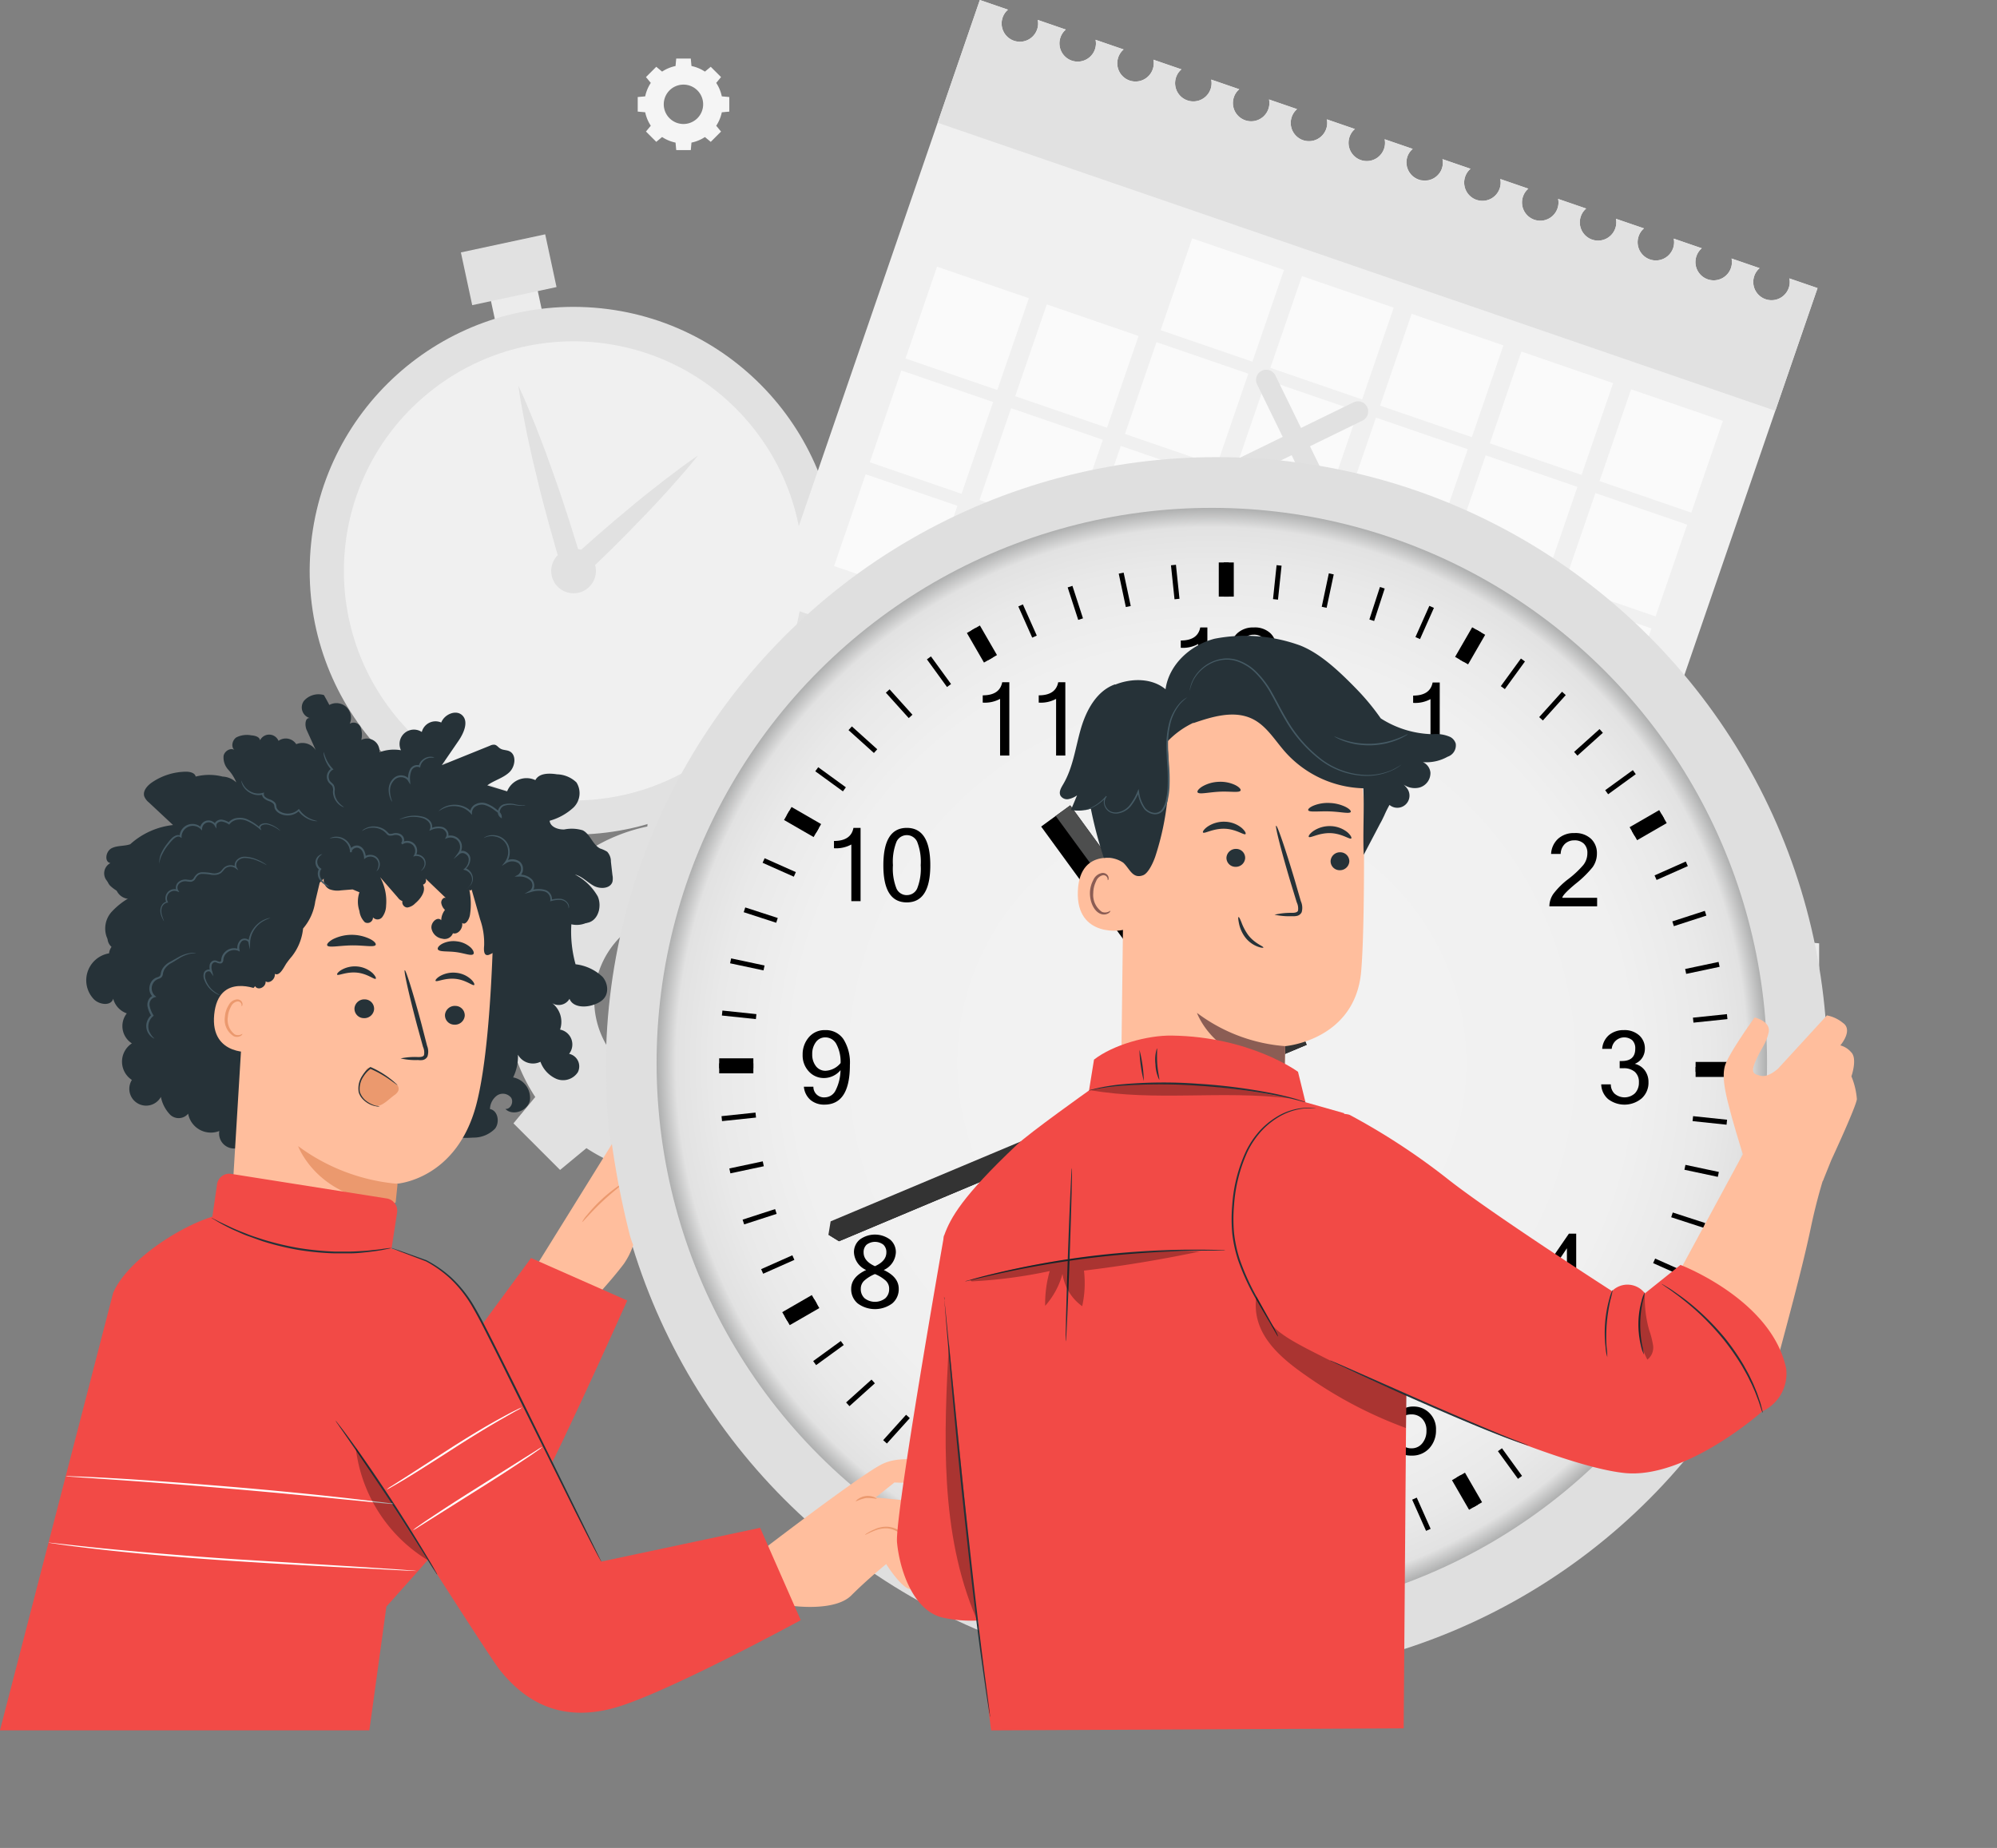 <svg xmlns="http://www.w3.org/2000/svg" xmlns:xlink="http://www.w3.org/1999/xlink" width="294.035" height="272.154" viewBox="0 0 294.035 272.154"><rect x="0" y="0" width="294.035" height="272.154" fill="#808080" stroke="none"/><defs><style>.a{fill:#ececec;}.b{fill:#e1e1e1;}.c{fill:#f0f0f0;}.d{fill:#fafafa;}.e{fill:none;stroke:#e1e1e1;stroke-linecap:round;stroke-linejoin:round;stroke-width:3px;}.f{fill:#f5f5f5;}.g{fill:#dfdfdf;}.h{fill:url(#a);}.i{fill:#333;}.j{mix-blend-mode:screen;isolation:isolate;fill:url(#b);}.k{opacity:0.5;}.l{fill:#ef4b46;}.m{fill:#4d4e4e;}.n{fill:#ffbe9d;}.o{fill:#eb996e;}.p{fill:#263238;}.q{fill:#455a64;}.r{fill:#f24a46;}.s{fill:#fff;}.t{opacity:0.3;}.u{fill:#8b5d54;}</style><radialGradient id="a" cx="0.5" cy="0.5" r="0.5" gradientTransform="matrix(0.707, 0.707, -0.707, 0.707, 0.5, -0.207)" gradientUnits="objectBoundingBox"><stop offset="0.359" stop-color="#f2f2f2"/><stop offset="0.751" stop-color="#f0f0f0"/><stop offset="0.892" stop-color="#e9e9e9"/><stop offset="0.962" stop-color="#e2e2e2"/><stop offset="1" stop-color="#aaabab"/></radialGradient><linearGradient id="b" x1="0.5" y1="1" x2="0.5" gradientUnits="objectBoundingBox"><stop offset="0"/><stop offset="1" stop-color="#fff"/></linearGradient></defs><g transform="translate(-148.485 -66.365)"><g transform="translate(185.386 100.867)"><rect class="a" width="7.046" height="7.046" transform="matrix(0.978, -0.21, 0.21, 0.978, 35, 8.026)"/><circle class="b" cx="38.841" cy="38.841" r="38.841" transform="matrix(0.053, -0.999, 0.999, 0.053, 6.692, 86.293)"/><circle class="c" cx="33.815" cy="33.815" r="33.815" transform="matrix(0.778, -0.628, 0.628, 0.778, 0, 44.502)"/><rect class="b" width="12.693" height="7.943" transform="matrix(0.978, -0.21, 0.21, 0.978, 30.959, 2.672)"/><path class="b" d="M301.955,215.256a3.291,3.291,0,1,1-3.91-2.524A3.291,3.291,0,0,1,301.955,215.256Z" transform="translate(-251.188 -166.368)"/><path class="b" d="M286.674,169.185c1.031,2.17,1.914,4.384,2.8,6.6l1.275,3.336,1.2,3.357c.8,2.238,1.545,4.494,2.269,6.755s1.42,4.531,2.079,6.811l-2.55-.7q2.3-2.117,4.653-4.17c1.563-1.377,3.156-2.721,4.766-4.048,1.593-1.344,3.238-2.633,4.883-3.921,1.662-1.271,3.328-2.536,5.074-3.717-1.308,1.652-2.694,3.22-4.086,4.782-1.408,1.544-2.815,3.088-4.274,4.577q-2.165,2.259-4.392,4.451t-4.506,4.328l-1.815,1.7-.735-2.392c-.7-2.27-1.353-4.551-1.99-6.839s-1.245-4.583-1.8-6.894l-.831-3.468-.759-3.489C287.472,173.9,287,171.565,286.674,169.185Z" transform="translate(-247.26 -146.904)"/></g><g transform="translate(262.255 66.365)"><path class="c" d="M508.337,108.792l-30.5,88.662L354.495,155.027l30.5-88.662,4.145,1.426a2.62,2.62,0,0,0-.789,1.161,2.685,2.685,0,0,0,5.079,1.747,2.622,2.622,0,0,0,.093-1.4l4.13,1.421a2.622,2.622,0,0,0-.788,1.161,2.685,2.685,0,1,0,5.078,1.747,2.621,2.621,0,0,0,.093-1.4l4.131,1.421a2.615,2.615,0,0,0-.789,1.161,2.685,2.685,0,0,0,5.079,1.747,2.616,2.616,0,0,0,.092-1.4l4.131,1.421a2.618,2.618,0,0,0-.789,1.161,2.685,2.685,0,1,0,5.078,1.747,2.62,2.62,0,0,0,.093-1.4l4.13,1.421a2.615,2.615,0,0,0-.788,1.161,2.685,2.685,0,1,0,5.078,1.747,2.622,2.622,0,0,0,.093-1.4l4.13,1.421a2.619,2.619,0,0,0-.788,1.161,2.685,2.685,0,1,0,5.078,1.747,2.614,2.614,0,0,0,.093-1.4l4.131,1.421a2.616,2.616,0,0,0-.789,1.161,2.685,2.685,0,0,0,5.079,1.747,2.615,2.615,0,0,0,.092-1.4l4.131,1.421a2.615,2.615,0,0,0-.789,1.161A2.685,2.685,0,0,0,453.02,91.2a2.621,2.621,0,0,0,.093-1.4l4.13,1.421a2.617,2.617,0,0,0-.789,1.161,2.685,2.685,0,0,0,5.079,1.747,2.622,2.622,0,0,0,.093-1.4l4.13,1.421a2.62,2.62,0,0,0-.788,1.161,2.685,2.685,0,1,0,5.078,1.747,2.615,2.615,0,0,0,.093-1.4l4.131,1.42a2.617,2.617,0,0,0-.789,1.161,2.685,2.685,0,0,0,5.079,1.747,2.616,2.616,0,0,0,.092-1.4L482.782,100a2.615,2.615,0,0,0-.789,1.161,2.685,2.685,0,1,0,5.078,1.747,2.62,2.62,0,0,0,.093-1.4l4.13,1.421a2.616,2.616,0,0,0-.789,1.161,2.685,2.685,0,0,0,5.079,1.747,2.622,2.622,0,0,0,.093-1.4l4.13,1.421a2.619,2.619,0,0,0-.788,1.161,2.685,2.685,0,1,0,5.078,1.747,2.62,2.62,0,0,0,.093-1.4Z" transform="translate(-354.495 -66.365)"/><path class="b" d="M528.024,108.792l-6.216,18.07L398.464,84.435l6.216-18.07,4.145,1.426a2.62,2.62,0,0,0-.789,1.161,2.685,2.685,0,0,0,5.079,1.747,2.622,2.622,0,0,0,.093-1.4l4.13,1.421a2.622,2.622,0,0,0-.788,1.161,2.685,2.685,0,1,0,5.078,1.747,2.621,2.621,0,0,0,.093-1.4l4.131,1.421a2.615,2.615,0,0,0-.789,1.161,2.685,2.685,0,0,0,5.078,1.747,2.616,2.616,0,0,0,.092-1.4l4.131,1.421a2.618,2.618,0,0,0-.789,1.161,2.685,2.685,0,1,0,5.079,1.747,2.62,2.62,0,0,0,.093-1.4l4.13,1.421a2.614,2.614,0,0,0-.788,1.161,2.685,2.685,0,1,0,5.078,1.747,2.622,2.622,0,0,0,.093-1.4l4.13,1.421a2.619,2.619,0,0,0-.788,1.161,2.685,2.685,0,1,0,5.078,1.747,2.614,2.614,0,0,0,.093-1.4l4.131,1.421a2.615,2.615,0,0,0-.789,1.161,2.685,2.685,0,0,0,5.079,1.747,2.616,2.616,0,0,0,.092-1.4l4.131,1.421a2.615,2.615,0,0,0-.789,1.161,2.685,2.685,0,0,0,5.079,1.747,2.621,2.621,0,0,0,.093-1.4l4.13,1.421a2.616,2.616,0,0,0-.789,1.161,2.685,2.685,0,0,0,5.079,1.747,2.622,2.622,0,0,0,.093-1.4l4.13,1.421a2.619,2.619,0,0,0-.788,1.161,2.685,2.685,0,1,0,5.078,1.747,2.615,2.615,0,0,0,.093-1.4l4.131,1.42a2.617,2.617,0,0,0-.789,1.161,2.685,2.685,0,0,0,5.079,1.747,2.616,2.616,0,0,0,.092-1.4L502.469,100a2.614,2.614,0,0,0-.789,1.161,2.685,2.685,0,1,0,5.079,1.747,2.62,2.62,0,0,0,.093-1.4l4.13,1.421a2.617,2.617,0,0,0-.789,1.161,2.685,2.685,0,0,0,5.078,1.747,2.622,2.622,0,0,0,.093-1.4l4.13,1.421a2.619,2.619,0,0,0-.788,1.161,2.685,2.685,0,1,0,5.078,1.747,2.619,2.619,0,0,0,.093-1.4Z" transform="translate(-374.182 -66.365)"/><g transform="translate(9.037 35.107)"><g transform="translate(48.084)"><rect class="d" width="14.289" height="14.289" transform="translate(4.648 0) rotate(18.982)"/><rect class="d" width="14.289" height="14.289" transform="translate(20.803 5.557) rotate(18.982)"/><rect class="d" width="14.289" height="14.289" transform="translate(36.959 11.114) rotate(18.982)"/><rect class="d" width="14.289" height="14.289" transform="translate(53.115 16.672) rotate(18.982)"/><rect class="d" width="14.289" height="14.289" transform="translate(69.271 22.229) rotate(18.982)"/></g><g transform="translate(10.515 4.17)"><rect class="d" width="14.289" height="14.289" transform="matrix(0.946, 0.325, -0.325, 0.946, 4.648, 0)"/><rect class="d" width="14.289" height="14.289" transform="translate(20.804 5.557) rotate(18.982)"/><rect class="d" width="14.289" height="14.289" transform="matrix(0.946, 0.325, -0.325, 0.946, 36.959, 11.114)"/><rect class="d" width="14.289" height="14.289" transform="matrix(0.946, 0.325, -0.325, 0.946, 53.115, 16.672)"/><rect class="d" width="14.289" height="14.289" transform="translate(69.271 22.229) rotate(18.982)"/><rect class="d" width="14.289" height="14.289" transform="translate(85.426 27.786) rotate(18.982)"/><rect class="d" width="14.289" height="14.289" transform="translate(101.582 33.343) rotate(18.982)"/></g><g transform="translate(5.258 19.455)"><rect class="d" width="14.289" height="14.289" transform="translate(4.648 0) rotate(18.982)"/><rect class="d" width="14.289" height="14.289" transform="translate(20.804 5.557) rotate(18.982)"/><rect class="d" width="14.289" height="14.289" transform="matrix(0.946, 0.325, -0.325, 0.946, 36.959, 11.114)"/><rect class="d" width="14.289" height="14.289" transform="translate(53.115 16.672) rotate(18.982)"/><rect class="d" width="14.289" height="14.289" transform="matrix(0.946, 0.325, -0.325, 0.946, 69.271, 22.229)"/><rect class="d" width="14.289" height="14.289" transform="translate(85.426 27.786) rotate(18.982)"/><rect class="d" width="14.289" height="14.289" transform="translate(101.582 33.343) rotate(18.982)"/></g><g transform="translate(0 34.74)"><rect class="d" width="14.289" height="14.289" transform="translate(4.648 0) rotate(18.982)"/><rect class="d" width="14.289" height="14.289" transform="translate(20.804 5.557) rotate(18.982)"/><rect class="d" width="14.289" height="14.289" transform="translate(36.959 11.114) rotate(18.982)"/><rect class="d" width="14.289" height="14.289" transform="translate(53.115 16.672) rotate(18.982)"/><rect class="d" width="14.289" height="14.289" transform="translate(69.271 22.229) rotate(18.982)"/><rect class="d" width="14.289" height="14.289" transform="translate(85.426 27.786) rotate(18.982)"/></g></g><line class="e" x2="8.864" y2="18.16" transform="translate(72.667 55.949)"/><line class="e" x1="18.16" y2="8.864" transform="translate(68.019 60.597)"/></g><g transform="translate(218.572 74.977)"><path class="b" d="M311.267,333.816a25.946,25.946,0,0,0,8.966-3.728l3.878,3.21,6.864-6.864-3.21-3.878a25.935,25.935,0,0,0,3.728-8.966l5-.47v-9.707l-5-.47a25.942,25.942,0,0,0-3.728-8.966l3.21-3.878-6.864-6.864-3.878,3.211a25.936,25.936,0,0,0-8.966-3.728l-.471-5H301.09l-.471,5a25.926,25.926,0,0,0-8.965,3.728l-3.878-3.211-6.865,6.864,3.21,3.878a25.941,25.941,0,0,0-3.727,8.966l-5,.47v9.707l5,.47a25.941,25.941,0,0,0,3.727,8.966l-3.21,3.878,6.865,6.864,3.878-3.21a25.936,25.936,0,0,0,8.965,3.728l.471,5H310.8ZM292.8,308.266a13.141,13.141,0,1,1,13.14,13.14A13.141,13.141,0,0,1,292.8,308.266Z" transform="translate(-275.396 -169.61)"/><path class="f" d="M328.395,93.53l.857.71,1.516-1.517-.71-.857a5.727,5.727,0,0,0,.824-1.981l1.1-.1V87.637l-1.1-.1a5.724,5.724,0,0,0-.824-1.981l.71-.857-1.516-1.516-.857.709a5.733,5.733,0,0,0-1.981-.823l-.1-1.1h-2.145l-.1,1.1a5.736,5.736,0,0,0-1.981.823l-.857-.709-1.517,1.516.71.857a5.734,5.734,0,0,0-.824,1.981l-1.1.1v2.144l1.1.1a5.747,5.747,0,0,0,.824,1.981l-.71.857,1.517,1.517.857-.71a5.736,5.736,0,0,0,1.981.823l.1,1.1h2.145l.1-1.1A5.733,5.733,0,0,0,328.395,93.53Zm-6.061-4.822a2.9,2.9,0,1,1,2.9,2.9A2.9,2.9,0,0,1,322.334,88.709Z" transform="translate(-294.69 -81.959)"/><path class="a" d="M608.407,320.156l1.478,1.224,2.618-2.618-1.224-1.479a9.891,9.891,0,0,0,1.421-3.418l1.906-.179v-3.7L612.7,309.8a9.889,9.889,0,0,0-1.421-3.419l1.224-1.479-2.618-2.618-1.478,1.225a9.882,9.882,0,0,0-3.419-1.421l-.18-1.906h-3.7l-.179,1.905a9.882,9.882,0,0,0-3.419,1.422l-1.479-1.225-2.618,2.618,1.224,1.479a9.891,9.891,0,0,0-1.421,3.419l-1.906.179v3.7l1.906.179a9.893,9.893,0,0,0,1.421,3.418l-1.224,1.479,2.618,2.618,1.479-1.224a9.893,9.893,0,0,0,3.419,1.421l.179,1.906h3.7l.18-1.906A9.881,9.881,0,0,0,608.407,320.156Zm-10.46-8.321a5.011,5.011,0,1,1,5.011,5.011A5.011,5.011,0,0,1,597.947,311.835Z" transform="translate(-416.845 -179.669)"/><path class="c" d="M416.247,456.156l2.338,1.936,4.138-4.138-1.935-2.338a15.635,15.635,0,0,0,2.247-5.405l3.014-.284v-5.852l-3.013-.284a15.643,15.643,0,0,0-2.247-5.405l1.935-2.338-4.138-4.139-2.338,1.936a15.646,15.646,0,0,0-5.405-2.247l-.284-3.014h-5.852l-.283,3.013a15.635,15.635,0,0,0-5.405,2.247l-2.338-1.936-4.139,4.139,1.936,2.338a15.621,15.621,0,0,0-2.247,5.405l-3.013.284v5.852l3.013.284a15.637,15.637,0,0,0,2.247,5.405l-1.936,2.338,4.139,4.138,2.338-1.936a15.637,15.637,0,0,0,5.405,2.248l.283,3.013h5.852l.284-3.014A15.624,15.624,0,0,0,416.247,456.156ZM399.71,443a7.922,7.922,0,1,1,7.922,7.922A7.922,7.922,0,0,1,399.71,443Z" transform="translate(-326.359 -235.368)"/></g><g transform="translate(211.303 107.301)"><circle class="g" cx="89.941" cy="89.941" r="89.941" transform="translate(26.385 26.385)"/><circle class="h" cx="81.748" cy="81.748" r="81.748" transform="translate(0 115.609) rotate(-45)"/><g transform="translate(59.159 110.005)"><path d="M369.356,371.766l1.554.965,68.86-28.93-.615-1.464Z" transform="translate(-369.356 -340.872)"/><path class="i" d="M369.68,368.614l-.323,1.964,1.554.965,68.86-28.93-.615-1.464-.615-1.465Z" transform="translate(-369.356 -339.684)"/></g><path class="j" d="M473.447,347.772a1.851,1.851,0,0,0-1.851,1.851,1.822,1.822,0,0,0,.018.254,2.641,2.641,0,0,0,3.668,0,1.916,1.916,0,0,0,.017-.254A1.851,1.851,0,0,0,473.447,347.772Z" transform="translate(-355.975 -233.3)"/><g transform="translate(43.076 41.899)"><g transform="translate(74.293)"><rect width="0.737" height="5.03"/></g><g transform="translate(66.517 0.341)"><rect width="0.736" height="5.031" transform="matrix(0.995, -0.104, 0.104, 0.995, 0, 0.077)"/></g><g transform="translate(58.827 1.494)"><rect width="0.737" height="5.03" transform="translate(0 0.153) rotate(-12.002)"/></g><g transform="translate(51.308 3.446)"><rect width="0.737" height="5.031" transform="matrix(0.951, -0.309, 0.309, 0.951, 0, 0.228)"/></g><g transform="translate(44.042 6.175)"><rect width="0.736" height="5.031" transform="translate(0 0.3) rotate(-24.003)"/></g><g transform="translate(37.108 9.651)"><rect width="0.737" height="5.03" transform="translate(0 0.368) rotate(-30.007)"/></g><g transform="translate(30.583 13.836)"><rect width="0.736" height="5.031" transform="matrix(0.809, -0.588, 0.588, 0.809, 0, 0.433)"/></g><g transform="translate(24.539 18.686)"><rect width="0.737" height="5.031" transform="translate(0 0.493) rotate(-42.006)"/></g><g transform="translate(19.04 24.145)"><rect width="0.737" height="5.031" transform="matrix(0.669, -0.743, 0.743, 0.669, 0, 0.547)"/></g><g transform="translate(14.147 30.155)"><rect width="0.737" height="5.031" transform="matrix(0.588, -0.809, 0.809, 0.588, 0, 0.596)"/></g><g transform="translate(9.915 36.65)"><rect width="0.737" height="5.031" transform="translate(0 0.638) rotate(-60.005)"/></g><g transform="translate(6.39 43.558)"><rect width="0.736" height="5.031" transform="translate(0 0.673) rotate(-66.002)"/></g><g transform="translate(3.609 50.805)"><rect width="0.737" height="5.031" transform="translate(0 0.701) rotate(-72.001)"/></g><g transform="translate(1.604 58.309)"><rect width="0.737" height="5.031" transform="matrix(0.208, -0.978, 0.978, 0.208, 0, 0.721)"/></g><g transform="translate(0.397 65.991)"><rect width="0.736" height="5.031" transform="translate(0 0.732) rotate(-84)"/></g><g transform="translate(0 73.764)"><rect width="5.03" height="0.737"/></g><g transform="translate(0.341 81.018)"><rect width="5.031" height="0.736" transform="translate(0 0.526) rotate(-6.001)"/></g><g transform="translate(1.494 88.199)"><rect width="5.03" height="0.737" transform="translate(0 1.046) rotate(-12.001)"/></g><g transform="translate(3.446 95.231)"><rect width="5.03" height="0.737" transform="translate(0 1.552) rotate(-17.975)"/></g><g transform="translate(6.174 102.033)"><rect width="5.03" height="0.737" transform="translate(0 2.043) rotate(-23.967)"/></g><g transform="translate(9.651 108.531)"><rect width="5.03" height="0.736" transform="translate(0 2.517) rotate(-30.021)"/></g><g transform="translate(13.837 114.656)"><rect width="5.03" height="0.736" transform="translate(0 2.958) rotate(-36.019)"/></g><g transform="translate(18.685 120.342)"><rect width="5.03" height="0.737" transform="matrix(0.744, -0.669, 0.669, 0.744, 0, 3.363)"/></g><g transform="translate(24.144 125.523)"><rect width="5.031" height="0.737" transform="matrix(0.67, -0.743, 0.743, 0.67, 0, 3.736)"/></g><g transform="translate(30.155 130.143)"><rect width="5.031" height="0.736" transform="translate(0 4.069) rotate(-53.981)"/></g><g transform="translate(36.651 134.153)"><rect width="5.031" height="0.737" transform="translate(0 4.357) rotate(-60.005)"/></g><g transform="translate(43.56 137.508)"><rect width="5.031" height="0.736" transform="translate(0 4.597) rotate(-66.018)"/></g><g transform="translate(50.806 140.172)"><rect width="5.031" height="0.737" transform="translate(0 4.786) rotate(-72.025)"/></g><g transform="translate(58.307 142.116)"><rect width="5.03" height="0.737" transform="translate(0 4.919) rotate(-77.943)"/></g><g transform="translate(65.988 143.316)"><rect width="5.031" height="0.736" transform="translate(0 5.003) rotate(-83.942)"/></g><g transform="translate(73.764 143.762)"><rect width="0.737" height="5.032"/></g><g transform="translate(81.019 143.371)"><rect width="0.736" height="5.032" transform="matrix(0.995, -0.104, 0.104, 0.995, 0, 0.077)"/></g><g transform="translate(88.201 142.225)"><rect width="0.737" height="5.032" transform="translate(0 0.153) rotate(-11.981)"/></g><g transform="translate(95.231 140.335)"><rect width="0.737" height="5.031" transform="matrix(0.951, -0.309, 0.309, 0.951, 0, 0.228)"/></g><g transform="translate(102.033 137.723)"><rect width="0.737" height="5.031" transform="translate(0 0.3) rotate(-23.985)"/></g><g transform="translate(108.532 134.417)"><rect width="0.736" height="5.031" transform="matrix(0.866, -0.5, 0.5, 0.866, 0, 0.368)"/></g><g transform="translate(114.658 130.452)"><rect width="0.736" height="5.032" transform="matrix(0.809, -0.587, 0.587, 0.809, 0, 0.433)"/></g><g transform="translate(120.342 125.875)"><rect width="0.737" height="5.031" transform="translate(0 0.493) rotate(-41.969)"/></g><g transform="translate(125.523 120.733)"><rect width="0.737" height="5.032" transform="translate(0 0.547) rotate(-47.973)"/></g><g transform="translate(130.143 115.084)"><rect width="0.736" height="5.032" transform="translate(0 0.596) rotate(-53.98)"/></g><g transform="translate(134.153 108.988)"><rect width="0.736" height="5.032" transform="matrix(0.5, -0.866, 0.866, 0.5, 0, 0.637)"/></g><g transform="translate(137.509 102.515)"><rect width="0.737" height="5.031" transform="translate(0 0.673) rotate(-65.986)"/></g><g transform="translate(140.172 95.732)"><rect width="0.737" height="5.031" transform="translate(0 0.7) rotate(-71.982)"/></g><g transform="translate(142.116 88.716)"><rect width="0.737" height="5.03" transform="matrix(0.208, -0.978, 0.978, 0.208, 0, 0.721)"/></g><g transform="translate(143.317 81.543)"><rect width="0.736" height="5.031" transform="translate(0 0.732) rotate(-83.984)"/></g><g transform="translate(143.763 74.292)"><rect width="5.031" height="0.737"/></g><g transform="translate(143.372 66.519)"><rect width="5.031" height="0.736" transform="translate(0 0.521) rotate(-5.944)"/></g><g transform="translate(142.225 58.829)"><rect width="5.031" height="0.737" transform="translate(0 1.041) rotate(-11.945)"/></g><g transform="translate(140.335 51.309)"><rect width="5.03" height="0.737" transform="translate(0 1.552) rotate(-17.975)"/></g><g transform="translate(137.722 44.043)"><rect width="5.031" height="0.737" transform="matrix(0.914, -0.406, 0.406, 0.914, 0, 2.043)"/></g><g transform="translate(134.417 37.108)"><rect width="5.031" height="0.737" transform="translate(0 2.515) rotate(-29.995)"/></g><g transform="translate(130.452 30.583)"><rect width="5.031" height="0.737" transform="translate(0 2.956) rotate(-35.986)"/></g><g transform="translate(125.874 24.539)"><rect width="5.031" height="0.736" transform="matrix(0.744, -0.668, 0.668, 0.744, 0, 3.363)"/></g><g transform="translate(120.733 19.04)"><rect width="5.031" height="0.736" transform="matrix(0.669, -0.743, 0.743, 0.669, 0, 3.737)"/></g><g transform="translate(115.084 14.148)"><rect width="5.03" height="0.736" transform="translate(0 4.069) rotate(-53.981)"/></g><g transform="translate(108.988 9.916)"><rect width="5.03" height="0.736" transform="translate(0 4.355) rotate(-59.976)"/></g><g transform="translate(102.514 6.39)"><rect width="5.03" height="0.737" transform="matrix(0.407, -0.913, 0.913, 0.407, 0, 4.595)"/></g><g transform="translate(95.731 3.61)"><rect width="5.03" height="0.737" transform="translate(0 4.783) rotate(-71.971)"/></g><g transform="translate(88.716 1.605)"><rect width="5.03" height="0.737" transform="translate(0 4.92) rotate(-77.999)"/></g><g transform="translate(81.543 0.397)"><rect width="5.03" height="0.736" transform="translate(0 5.003) rotate(-83.999)"/></g></g><g transform="translate(43.075 41.899)"><g transform="translate(73.557)"><rect width="2.21" height="5.03"/></g><g transform="translate(36.471 9.282)"><rect width="2.21" height="5.03" transform="translate(0 1.105) rotate(-30.003)"/></g><g transform="translate(9.547 36.012)"><rect width="2.21" height="5.03" transform="translate(0 1.914) rotate(-60.002)"/></g><g transform="translate(0 73.027)"><rect width="5.03" height="2.21"/></g><g transform="translate(9.282 107.894)"><rect width="5.03" height="2.21" transform="matrix(0.866, -0.5, 0.5, 0.866, 0, 2.515)"/></g><g transform="translate(36.011 133.785)"><rect width="5.03" height="2.21" transform="translate(0 4.357) rotate(-60.005)"/></g><g transform="translate(73.026 143.764)"><rect width="2.21" height="5.031"/></g><g transform="translate(107.893 134.05)"><rect width="2.21" height="5.03" transform="translate(0 1.105) rotate(-30.008)"/></g><g transform="translate(133.785 108.354)"><rect width="2.21" height="5.03" transform="translate(0 1.914) rotate(-60.01)"/></g><g transform="translate(143.764 73.557)"><rect width="5.03" height="2.21"/></g><g transform="translate(134.05 36.471)"><rect width="5.03" height="2.21" transform="matrix(0.866, -0.5, 0.5, 0.866, 0, 2.515)"/></g><g transform="translate(108.353 9.548)"><rect width="5.03" height="2.21" transform="matrix(0.5, -0.866, 0.866, 0.5, 0, 4.356)"/></g></g><g transform="translate(55.363 51.466)"><g transform="translate(55.674)"><path d="M467.213,244.477h-1.361v-8.347a4.689,4.689,0,0,1-2.556.55v-1.071q2.5,0,2.867-1.925h1.05Z" transform="translate(-463.296 -233.683)"/><path d="M483.107,244.477h-7.03a3.247,3.247,0,0,1,.6-1.853,11.341,11.341,0,0,1,2.2-2.175,14.167,14.167,0,0,0,2.2-2.063,2.792,2.792,0,0,0,.594-1.748,1.857,1.857,0,0,0-.507-1.379,1.937,1.937,0,0,0-1.426-.5,1.967,1.967,0,0,0-1.361.507,2.121,2.121,0,0,0-.637,1.492H476.33a3.262,3.262,0,0,1,1.032-2.234,3.432,3.432,0,0,1,2.407-.836,3.333,3.333,0,0,1,2.447.85,2.872,2.872,0,0,1,.862,2.132,3.413,3.413,0,0,1-.637,2.045,15.782,15.782,0,0,1-2.53,2.465q-1.893,1.579-1.929,2.042h5.125Z" transform="translate(-469.019 -233.683)"/></g><g transform="translate(26.514 8.077)"><path d="M414.41,259.1h-1.361v-8.347a4.689,4.689,0,0,1-2.556.55v-1.071q2.5,0,2.867-1.926h1.05Z" transform="translate(-410.493 -248.308)"/><path d="M429.341,259.1H427.98v-8.347a4.689,4.689,0,0,1-2.556.55v-1.071q2.5,0,2.867-1.926h1.05Z" transform="translate(-417.178 -248.308)"/></g><g transform="translate(4.612 29.522)"><path d="M374.752,297.934h-1.361v-8.347a4.683,4.683,0,0,1-2.556.55v-1.071q2.5,0,2.867-1.926h1.05Z" transform="translate(-370.835 -287.14)"/><path d="M387.45,287.14q3.461,0,3.461,5.5,0,5.473-3.461,5.473T384,292.642Q384,287.14,387.45,287.14Zm0,9.9a1.652,1.652,0,0,0,1.528-.97,7.917,7.917,0,0,0,.521-3.431,8.023,8.023,0,0,0-.521-3.449,1.674,1.674,0,0,0-3.048,0,8.021,8.021,0,0,0-.521,3.449,7.915,7.915,0,0,0,.521,3.431A1.645,1.645,0,0,0,387.45,297.044Z" transform="translate(-376.728 -287.14)"/></g><g transform="translate(0 59.304)"><path d="M368.057,346.969a3.182,3.182,0,0,1-2.418,1.158,2.968,2.968,0,0,1-2.241-.966,3.429,3.429,0,0,1-.916-2.458,3.821,3.821,0,0,1,.908-2.573,3.021,3.021,0,0,1,2.414-1.06,3.113,3.113,0,0,1,2.678,1.324,6.478,6.478,0,0,1,.956,3.823q0,5.828-3.758,5.827a3.114,3.114,0,0,1-2.016-.666,2.9,2.9,0,0,1-1-1.977h1.4a1.548,1.548,0,0,0,1.694,1.571,1.79,1.79,0,0,0,1.578-1.032A6.808,6.808,0,0,0,368.057,346.969Zm.014-1.049a5.554,5.554,0,0,0-.63-2.805,1.821,1.821,0,0,0-1.607-.974,1.674,1.674,0,0,0-1.412.71,2.876,2.876,0,0,0-.529,1.767,2.75,2.75,0,0,0,.54,1.756,1.743,1.743,0,0,0,1.444.684A3.058,3.058,0,0,0,368.072,345.919Z" transform="translate(-362.483 -341.069)"/></g><g transform="translate(7.147 89.417)"><path d="M380.217,400.815q2.208,1.021,2.208,2.759a2.719,2.719,0,0,1-.966,2.168,4.285,4.285,0,0,1-5.068,0,2.719,2.719,0,0,1-.966-2.168q0-1.738,2.208-2.759a3,3,0,0,1-1.8-2.592,2.39,2.39,0,0,1,.851-1.889,3.753,3.753,0,0,1,4.47,0,2.4,2.4,0,0,1,.847,1.889A3,3,0,0,1,380.217,400.815Zm.8,2.759a1.611,1.611,0,0,0-.5-1.184,5.421,5.421,0,0,0-1.593-.981,5.429,5.429,0,0,0-1.586.981,1.611,1.611,0,0,0-.5,1.184,1.8,1.8,0,0,0,.572,1.412,2.491,2.491,0,0,0,3.03,0A1.8,1.8,0,0,0,381.013,403.574Zm-2.092-3.323q1.679-.752,1.679-2.027a1.481,1.481,0,0,0-.445-1.143,2.04,2.04,0,0,0-2.461,0,1.481,1.481,0,0,0-.445,1.143Q377.249,399.5,378.921,400.251Z" transform="translate(-375.425 -395.596)"/></g><g transform="translate(28.753 111.114)"><path d="M421.418,435.847l-3.859,9.651h-1.528l3.96-9.354h-5.444v-1.259h6.87Z" transform="translate(-414.548 -434.884)"/></g><g transform="translate(58.555 118.609)"><path d="M469.9,453.523a3.183,3.183,0,0,1,2.411-1.151,2.975,2.975,0,0,1,2.248.966,3.426,3.426,0,0,1,.916,2.458,3.82,3.82,0,0,1-.908,2.573,3.021,3.021,0,0,1-2.414,1.06,3.109,3.109,0,0,1-2.678-1.328,6.479,6.479,0,0,1-.955-3.819q0-5.828,3.75-5.828a3.112,3.112,0,0,1,2.02.666,2.938,2.938,0,0,1,1.006,1.976h-1.4a1.554,1.554,0,0,0-1.694-1.571,1.8,1.8,0,0,0-1.582,1.032A6.691,6.691,0,0,0,469.9,453.523Zm-.014,1.057a5.56,5.56,0,0,0,.63,2.8,1.82,1.82,0,0,0,1.608.977,1.672,1.672,0,0,0,1.412-.709,2.88,2.88,0,0,0,.529-1.767,2.771,2.771,0,0,0-.539-1.759,1.743,1.743,0,0,0-1.445-.688A3.052,3.052,0,0,0,469.881,454.58Z" transform="translate(-468.513 -448.456)"/></g><g transform="translate(86.223 111.176)"><path d="M520.38,439.2a3.034,3.034,0,0,1,1.969-.637,3.239,3.239,0,0,1,2.309.938,3.29,3.29,0,0,1,.985,2.5,3.852,3.852,0,0,1-.987,2.711,3.4,3.4,0,0,1-2.632,1.076,3.631,3.631,0,0,1-2.3-.746,3.071,3.071,0,0,1-1.107-2.223h1.412a2.117,2.117,0,0,0,.669,1.43,1.993,1.993,0,0,0,1.329.467,1.968,1.968,0,0,0,1.6-.746,2.815,2.815,0,0,0,.611-1.846,2.429,2.429,0,0,0-.622-1.759,2.146,2.146,0,0,0-1.615-.644,2.494,2.494,0,0,0-1.925.876H519l.449-5.6h5.69v1.26h-4.525Z" transform="translate(-518.613 -434.997)"/></g><g transform="translate(107.996 89.277)"><path d="M565.372,403.558h-1.434v2.534H562.57v-2.534h-4.532v-1.2l4.828-7.015h1.071v7.015h1.434Zm-2.8-1.2v-4.865l-3.258,4.865Z" transform="translate(-558.038 -395.342)"/></g><g transform="translate(117.582 59.305)"><path d="M580.334,346.036a2.569,2.569,0,0,1,1.495.985,2.866,2.866,0,0,1,.525,1.715,3.09,3.09,0,0,1-1.006,2.39,3.946,3.946,0,0,1-4.938.1,2.949,2.949,0,0,1-1.013-2.164h1.412a1.9,1.9,0,0,0,.529,1.346,2.25,2.25,0,0,0,3.037-.05,2.258,2.258,0,0,0,.569-1.593,1.98,1.98,0,0,0-.59-1.539,2.465,2.465,0,0,0-1.719-.54h-.522v-1.064h.312q1.982,0,1.983-1.824a1.649,1.649,0,0,0-.434-1.23,1.856,1.856,0,0,0-3.034,1.259h-1.4a2.929,2.929,0,0,1,1.028-2.052,3.33,3.33,0,0,1,2.158-.706,3.21,3.21,0,0,1,2.259.771,2.577,2.577,0,0,1,.839,1.987,2.442,2.442,0,0,1-.366,1.285A2.311,2.311,0,0,1,580.334,346.036Z" transform="translate(-575.397 -341.07)"/></g><g transform="translate(109.946 30.281)"><path d="M568.6,299.309h-7.03a3.245,3.245,0,0,1,.6-1.853,11.351,11.351,0,0,1,2.2-2.175,14.153,14.153,0,0,0,2.2-2.063,2.794,2.794,0,0,0,.594-1.748,1.856,1.856,0,0,0-.507-1.379,1.936,1.936,0,0,0-1.426-.5,1.967,1.967,0,0,0-1.361.507,2.124,2.124,0,0,0-.637,1.491h-1.412a3.266,3.266,0,0,1,1.032-2.233,3.433,3.433,0,0,1,2.407-.836,3.337,3.337,0,0,1,2.447.85,2.873,2.873,0,0,1,.862,2.132,3.419,3.419,0,0,1-.637,2.045,15.783,15.783,0,0,1-2.531,2.465q-1.893,1.578-1.93,2.042H568.6Z" transform="translate(-561.569 -288.515)"/></g><g transform="translate(89.884 8.113)"><path d="M529.158,259.168H527.8v-8.347a4.682,4.682,0,0,1-2.555.55V250.3q2.5,0,2.867-1.926h1.05Z" transform="translate(-525.241 -248.374)"/></g></g><path class="k" d="M475.52,348.92a3.027,3.027,0,1,1-3.026-3.026A3.027,3.027,0,0,1,475.52,348.92Z" transform="translate(-355.021 -232.459)"/><path class="l" d="M476.235,321.641l-3.1.029.783-69.539.239,0Z" transform="translate(-356.664 -190.476)"/><g transform="translate(90.481 77.674)"><path d="M459.146,329.644l2.841-.761,1.438-2.358L430.352,281.14l-2.14,1.559-2.14,1.56Z" transform="translate(-426.073 -281.14)"/><path class="m" d="M463.722,328.884l1.438-2.358L432.087,281.14l-2.14,1.559Z" transform="translate(-427.808 -281.14)"/></g></g><g transform="translate(148.485 168.64)"><path class="n" d="M375.9,456.183s-4.794-1.541-8.052,0S348.155,470.4,348.155,470.4l2.761,9.758,3.75-3.054s6.163.856,8.56-1.541,5.142-4.622,5.142-4.622,2.469,3.943,3.8,3.711c.983-.166,1.557-3.313,1.557-3.313s2.894.734,2.176-2.121l-1.712-5.672a2.651,2.651,0,0,0-2.275-1.905l-5.092-.508,2.761-2.209a23.53,23.53,0,0,0,5.489-.315C375.955,458.425,376.552,456.669,375.9,456.183Z" transform="translate(-237.887 -342.873)"/><path class="o" d="M379.1,474.692c.028.044.552-.287,1.513-.657a4.324,4.324,0,0,1,1.706-.3,3.543,3.543,0,0,1,1.944.751,6.824,6.824,0,0,1,2.11,3.231,12.976,12.976,0,0,0,.552,1.557,7.273,7.273,0,0,0-.37-1.624,9.212,9.212,0,0,0-.69-1.657,5.293,5.293,0,0,0-1.441-1.718,3.659,3.659,0,0,0-2.1-.784,4.192,4.192,0,0,0-1.795.381,7.419,7.419,0,0,0-1.077.552A1.326,1.326,0,0,0,379.1,474.692Z" transform="translate(-251.74 -350.928)"/><path class="o" d="M376.665,466.1a6.509,6.509,0,0,1,1.5-.5,6.717,6.717,0,0,1,1.579.138c0-.028-.127-.16-.414-.276a2.513,2.513,0,0,0-2.325.276C376.748,465.921,376.61,466.081,376.665,466.1Z" transform="translate(-250.647 -347.26)"/><path class="n" d="M304.758,384.55a126.778,126.778,0,0,1-2.559-13.08L290.575,390.2l8.262,4.854s3.126-3.3,5.1-5.92a10.438,10.438,0,0,0,1.4-2.809A11.065,11.065,0,0,1,304.758,384.55Z" transform="translate(-212.105 -305.25)"/><path class="o" d="M309.081,382.558c-.122.081-.245.161-.359.254a22.321,22.321,0,0,0-4.33,4.087,4.3,4.3,0,0,0-.707,1.022c.066.055,1.248-1.414,2.932-2.993.985-.923,1.912-1.683,2.505-2.171C309.109,382.69,309.094,382.624,309.081,382.558Z" transform="translate(-217.975 -310.215)"/><path class="p" d="M177.783,289.024a1.75,1.75,0,0,1-.387-2.966c-.834-.552-.431-1.949.342-2.607s1.806-1,2.441-1.795a2.077,2.077,0,0,1-2.266-1.868c-.006-.062-.009-.124-.009-.186a1.7,1.7,0,0,1-.735-3.209c-.933-.182-.685-1.734.16-2.176s1.883-.287,2.761-.6a11.209,11.209,0,0,1,6.3-2.827l-3.545-3.314a2.209,2.209,0,0,1-.69-.906c-.254-.8.442-1.585,1.138-2.06a9.068,9.068,0,0,1,5.025-1.574c.552,0,1.287.16,1.408.718a8.033,8.033,0,0,1,3.965,0,3.144,3.144,0,0,1,2.016.862,6.242,6.242,0,0,0-1.187-1.878,2.66,2.66,0,0,1-.685-2.054c.155-.729,1.1-1.27,1.684-.79-.652-.4-.442-1.491.193-1.911a3.466,3.466,0,0,1,2.209-.3c.552.044,1.192.2,1.281.729a1.492,1.492,0,0,1,2.717.077,1.839,1.839,0,0,1,2.566.424c.016.023.031.045.046.068a2.375,2.375,0,0,1,3.1,1.3,2.309,2.309,0,0,1,.1.3c-.552-1.22-1.1-2.446-1.657-3.667-.32-.7-.254-1.922.492-1.762a1.636,1.636,0,0,1-.911-2.54,2.85,2.85,0,0,1,2.955-.862c.26.486.552.972.79,1.458a2.154,2.154,0,0,1,3.01,2.761,1.11,1.11,0,0,1,1.59.5,3.265,3.265,0,0,1,.11,1.889,1.836,1.836,0,0,1,2.667,1.817,6.043,6.043,0,0,1,3.175-.3,2.115,2.115,0,0,1,3.065-2.689,2.086,2.086,0,0,1,2.861-1.392c.469-1.22,2.209-1.966,3.126-1.033s.2,2.568-.552,3.684l-2.485,3.623,7.107-2.872a1.2,1.2,0,0,1,.7-.127c.32.077.514.4.79.552.387.249.889.2,1.309.381,1.143.492.928,2.3,0,3.148s-2.209,1.16-3.214,1.894l2.921.889a3.071,3.071,0,0,1,3.982-1.733c.06.024.119.049.177.076.552-1.055,2.021-1.033,3.186-.856a4.3,4.3,0,0,1,2.861,1.193,2.954,2.954,0,0,1-.436,3.7,8.588,8.588,0,0,1-3.512,1.949c.1.917,1.237,1.314,2.154,1.281a5.571,5.571,0,0,1,2.723.127c1.1.552,1.447,2.126,2.568,2.678a4.971,4.971,0,0,1,1.027.469,2.116,2.116,0,0,1,.552,1.469c.072.657.15,1.32.226,1.983a2.436,2.436,0,0,1,0,.983c-.326,1.033-1.822,1.1-2.761.585s-1.718-1.4-2.761-1.657a8.157,8.157,0,0,1,3.358,3.225c.636,1.441.088,3.512-1.447,3.866s-2.877-1.1-3.838-2.353-2.386-2.673-3.9-2.17" transform="translate(-160.912 -251.561)"/><path class="p" d="M177.905,305.168a1.925,1.925,0,0,0-3.065,1.353,4.026,4.026,0,0,0-2.253,6.743c.8.839,2.551,1.06,2.861-.061a3.136,3.136,0,0,0,2,2.159,3.026,3.026,0,0,0,.512,4.249q.115.09.239.169a3.22,3.22,0,0,0,0,5.384,2.474,2.474,0,0,0,4.181,2.646c.031-.049.06-.1.088-.15a5.251,5.251,0,0,0,1.375,2.634,1.812,1.812,0,0,0,2.64-.16,3.4,3.4,0,0,0,4.589,2.551,2.209,2.209,0,0,0,4.214,1.226l5.583,1.038a20.32,20.32,0,0,0,3.733.464,10.167,10.167,0,0,0,4.633-1.1,3.484,3.484,0,0,1,1.436-.552,3.576,3.576,0,0,1,1.657.6,9.178,9.178,0,0,0,8.957-.342,4.7,4.7,0,0,1,1.309-.679,4.137,4.137,0,0,1,1.684.1,16.729,16.729,0,0,0,4.164.215,4.387,4.387,0,0,0,3.225-1.314c.735-.939.431-2.678-.745-2.888a2.56,2.56,0,0,1,1.038-1.994,1.546,1.546,0,0,1,2.076.32c.425.652-.077,1.729-.85,1.657,1.1,1.1,3.286.282,3.617-1.243a3.068,3.068,0,0,0-2.469-3.4,7,7,0,0,0,.707-3.347,2.524,2.524,0,0,0,3.314,1.044,4.363,4.363,0,0,0,2.375,2.529,2.6,2.6,0,0,0,3.126-.983,1.891,1.891,0,0,0-1.281-2.717,2.23,2.23,0,0,0-1.331-3.568,3.491,3.491,0,0,0-1.37-4.048,1.833,1.833,0,0,0,2.582-.231,1.856,1.856,0,0,0,.179-.255c.492,1.259,2.27,1.325,3.545.878,1-.348,2-.928,2-2.319a2.8,2.8,0,0,0-.674-1.784,6.906,6.906,0,0,0-3.982-1.861,17.948,17.948,0,0,1-.618-5.887,3.494,3.494,0,0,0,4.031-2.093l-7.594-5.953s-18.55-4.97-19.229-5.037S177.806,305.1,177.806,305.1a2.284,2.284,0,0,1-3.314-.983,3.668,3.668,0,0,1,.729-3.711,10.907,10.907,0,0,1,3.17-2.364,5.367,5.367,0,0,1-3.418-1.508,2.02,2.02,0,0,1-.3-2.209c.552-1.038,1.822-.828,2.695-1.359a4.431,4.431,0,0,0,1.193-1.325" transform="translate(-158.781 -268.395)"/><path class="n" d="M213.026,299.533a3.97,3.97,0,0,1,3.949-3.65l21.538-3.164c6.793,0,10.415,8.7,10.15,15.491-.293,7.544-.944,16.733-2.4,22.234-2.932,11.045-11.691,11.6-11.691,11.6s-.4,3.7-.867,7.781l-23.438-4.865Z" transform="translate(-176.147 -269.989)"/><path class="p" d="M270.034,336.051a1.447,1.447,0,0,1-1.557,1.325,1.381,1.381,0,0,1-1.355-1.407c0-.013,0-.027,0-.04a1.452,1.452,0,0,1,1.541-1.314,1.386,1.386,0,0,1,1.37,1.4Z" transform="translate(-201.604 -288.747)"/><path class="p" d="M245.882,334.328a1.442,1.442,0,0,1-1.535,1.309,1.387,1.387,0,0,1-1.355-1.418l0-.035a1.447,1.447,0,0,1,1.535-1.309,1.375,1.375,0,0,1,1.355,1.4C245.883,334.289,245.883,334.309,245.882,334.328Z" transform="translate(-190.8 -287.968)"/><path class="p" d="M270.29,327.558c-.2.171-1.209-.751-2.761-.906s-2.761.508-2.916.3c-.077-.094.144-.414.674-.723a3.959,3.959,0,0,1,2.358-.469,3.782,3.782,0,0,1,2.17.955C270.257,327.127,270.384,327.481,270.29,327.558Z" transform="translate(-200.474 -284.771)"/><path class="p" d="M244.04,325.89c-.2.171-1.209-.746-2.761-.9s-2.761.5-2.916.3c-.077-.094.138-.414.674-.723a4,4,0,0,1,2.358-.475,3.87,3.87,0,0,1,2.17.955C244,325.476,244.139,325.818,244.04,325.89Z" transform="translate(-188.721 -284.025)"/><path class="p" d="M255.3,338.078a10.2,10.2,0,0,1,2.568-.2c.4,0,.779-.039.878-.3a2.023,2.023,0,0,0-.149-1.2q-.409-1.491-.862-3.131c-1.187-4.462-2-8.113-1.828-8.162s1.292,3.534,2.48,7.991c.282,1.1.552,2.148.812,3.153a2.315,2.315,0,0,1,.05,1.574,1.007,1.007,0,0,1-.712.514,2.639,2.639,0,0,1-.679,0A9.543,9.543,0,0,1,255.3,338.078Z" transform="translate(-196.313 -284.478)"/><path class="o" d="M242.611,377.554A28.776,28.776,0,0,1,227.965,372s2.988,8.223,14.359,8.322Z" transform="translate(-184.072 -305.486)"/><path class="o" d="M249.857,353.726a12.949,12.949,0,0,0-4-2.585c-.768-.171-.707.762-1.226,1.441a2.506,2.506,0,0,0-.21,2.579,2.746,2.746,0,0,0,2.43,1.6c.911-.121,1.756-1.049,2.507-1.59a1.817,1.817,0,0,0,.552-.552.808.808,0,0,0,0-.812" transform="translate(-191.323 -296.139)"/><path class="p" d="M242.848,317.138c-.193.4-1.723.044-3.568.077s-3.363.381-3.568,0c-.088-.193.21-.552.845-.911a6.228,6.228,0,0,1,5.434-.044C242.632,316.575,242.936,316.945,242.848,317.138Z" transform="translate(-187.534 -280.26)"/><path class="p" d="M270.437,319.252c-.309.326-1.336-.149-2.623-.3s-2.4,0-2.607-.4c-.094-.193.116-.525.624-.812a3.677,3.677,0,0,1,2.209-.359,3.617,3.617,0,0,1,2.021.922C270.465,318.716,270.575,319.092,270.437,319.252Z" transform="translate(-200.737 -281.016)"/><path class="p" d="M206.433,304.725a1.888,1.888,0,0,0,.3,2.209,1.3,1.3,0,0,0,1.823-.21c.025-.032.049-.065.071-.1.42.718,1.618.171,1.557-.707.552.4,1.458-.326,1.348-1.1.674.353,1.22-.74,1.657-1.464a12.574,12.574,0,0,1,.85-1.1,7.911,7.911,0,0,0,1.657-4.109,7.775,7.775,0,0,0,1.795-4c.221-.922.436-1.839.657-2.761.2-.2.4-.392.591-.591a1.529,1.529,0,0,0,.845,1.563,3.316,3.316,0,0,0,1.7.166l1.706-.138,1.005.42a4.3,4.3,0,0,0,0,2.761,2.766,2.766,0,0,0,.8,1.657.8.8,0,0,0,1.193-.723.879.879,0,0,0,1.238.095.905.905,0,0,0,.142-.156,2.889,2.889,0,0,0,.552-1.657,7.386,7.386,0,0,0-.878-4.2l2.618,3.01a1.368,1.368,0,0,0,.663.514.778.778,0,0,0,.723.944,2.01,2.01,0,0,0,1.154-.607c.8-.663,1.657-1.845,1.149-2.761a.635.635,0,0,0,.425-.791.67.67,0,0,0-.039-.1l3.01,2.883c-.309-.232-.729.237-.707.674a1.779,1.779,0,0,0,.552,1.055,2.571,2.571,0,0,0-.552,1.519c-.552-.6-1.535.287-1.441,1.16a1.872,1.872,0,0,0,1.59,1.557,1.3,1.3,0,0,0,1.574-.8c.707.237,1.519-.679,1.353-1.524.48.409,1.044-.48,1.154-1.187a10.255,10.255,0,0,0-.138-3.893c-.044.182.144.359.287.271a.282.282,0,0,0,.046-.4.254.254,0,0,0-.046-.046q.679,2.369,1.348,4.738a10.566,10.566,0,0,1,.591,3.866c-.05.552-.072,1.287.376,1.386a.67.67,0,0,0,.37-.05,6.816,6.816,0,0,0,3.363-3.12,5.182,5.182,0,0,0,.63-1.541,21.727,21.727,0,0,0-.072-3.49,11.3,11.3,0,0,0,.072-1.546,4.611,4.611,0,0,0-.966-2.137c-1.541-2.259-3.181-4.595-5.462-5.688-1.4-.674-2.955-.828-4.352-1.486a25.966,25.966,0,0,1-2.485-1.5,22.145,22.145,0,0,0-11.233-2.85,18.39,18.39,0,0,0-6.489.779,22.505,22.505,0,0,0-6.445,3.9,33.886,33.886,0,0,0-8.024,8.61,16.466,16.466,0,0,0-2.7,9.09c.116,3.231,1.756,6.428,4.341,7.378l1.182-1.1" transform="translate(-171.072 -263.672)"/><path class="n" d="M212.221,329.914c-.144-.088-6.036-2.689-6.66,3.584s5.8,5.611,5.832,5.434S212.221,329.914,212.221,329.914Z" transform="translate(-174.021 -286.371)"/><path class="o" d="M211.016,337.96c0-.028-.121.061-.315.127a1.106,1.106,0,0,1-.817-.061,2.691,2.691,0,0,1-1.011-2.551,3.624,3.624,0,0,1,.464-1.535,1.258,1.258,0,0,1,.906-.757.552.552,0,0,1,.619.365c.066.182,0,.3.044.315s.144-.088.121-.353a.718.718,0,0,0-.21-.42.835.835,0,0,0-.585-.221,1.546,1.546,0,0,0-1.243.862,3.686,3.686,0,0,0-.552,1.712,2.844,2.844,0,0,0,1.325,2.866,1.16,1.16,0,0,0,1.016-.066C210.989,338.109,211.033,337.971,211.016,337.96Z" transform="translate(-175.324 -287.966)"/><path class="q" d="M253.649,293.3a1.661,1.661,0,0,0,.508-.762,1.106,1.106,0,0,0-.182-.978,1.183,1.183,0,0,0-1.165-.436l-.271.061.144-.243a1.243,1.243,0,0,0-.182-1.425,1.215,1.215,0,0,0-1.563-.116l-.182-.215a.522.522,0,0,0,.1-.149.72.72,0,0,0-.033-.6.814.814,0,0,0-.475-.376,1.282,1.282,0,0,0-.63-.039,1.746,1.746,0,0,1-.723.077c-.293-.088-.4-.326-.552-.442a2.457,2.457,0,0,0-.453-.353,2.861,2.861,0,0,0-.983-.342,2.761,2.761,0,0,0-1.5.193c-.331.149-.492.282-.508.26a1.279,1.279,0,0,1,.464-.359,2.682,2.682,0,0,1,1.568-.293,2.9,2.9,0,0,1,1.1.337,2.343,2.343,0,0,1,.508.381c.171.149.287.337.436.365a1.7,1.7,0,0,0,.607-.094,1.587,1.587,0,0,1,.768.044,1.066,1.066,0,0,1,.635.508.989.989,0,0,1,.044.856.72.72,0,0,1-.166.232l-.182-.215a1.447,1.447,0,0,1,2.126,1.889l-.133-.177a1.387,1.387,0,0,1,1.375.552,1.255,1.255,0,0,1,.155,1.1,1.217,1.217,0,0,1-.414.6A.522.522,0,0,1,253.649,293.3Z" transform="translate(-191.697 -267.314)"/><path class="q" d="M264.917,294.608a1.964,1.964,0,0,0,.619-.729,1.422,1.422,0,0,0,.05-1.066,1.458,1.458,0,0,0-1.016-.922l-.2-.05.155-.138a1.757,1.757,0,0,0,.646-1.48.945.945,0,0,0-.491-.7.757.757,0,0,0-.845,0l-.889.762.69-.95a1.458,1.458,0,0,0,.215-1.215,1.353,1.353,0,0,0-.878-.933,1.437,1.437,0,0,0-.95,0l-.348.122.171-.326c.249-.458-.182-1.071-.663-1.187a2.407,2.407,0,0,0-1.53.2l-.282.116.116-.282a1.046,1.046,0,0,0-.232-1.038,1.894,1.894,0,0,0-.911-.552,4.829,4.829,0,0,0-1.806-.155,8.188,8.188,0,0,0-1.574.375,1.265,1.265,0,0,1,.381-.2,4.736,4.736,0,0,1,1.171-.326,4.886,4.886,0,0,1,1.883.1,2.149,2.149,0,0,1,1.038.585,1.283,1.283,0,0,1,.282,1.325l-.171-.171a2.662,2.662,0,0,1,1.7-.232,1.3,1.3,0,0,1,.768.552,1.012,1.012,0,0,1,.077,1.011l-.177-.2a1.693,1.693,0,0,1,1.143,0,1.657,1.657,0,0,1,1.055,1.1,1.725,1.725,0,0,1-.265,1.452l-.2-.188a1.01,1.01,0,0,1,1.149-.039,1.182,1.182,0,0,1,.613.889,1.979,1.979,0,0,1-.751,1.657l-.044-.188a1.658,1.658,0,0,1,1.1,1.1,1.538,1.538,0,0,1-.1,1.176,1.517,1.517,0,0,1-.5.552A.605.605,0,0,1,264.917,294.608Z" transform="translate(-196.161 -266.036)"/><path class="q" d="M289.959,299.867a1.106,1.106,0,0,0-.282-.812,1.342,1.342,0,0,0-.9-.436,4.057,4.057,0,0,0-1.37.166l-.166.044.039-.166a1.221,1.221,0,0,0-.856-1.292,3.6,3.6,0,0,0-2.032.1l-.911.232.812-.475a1.011,1.011,0,0,0,.1-1.426l-.019-.021a2.261,2.261,0,0,0-1.706-.6h-.646l.5-.265a1.1,1.1,0,0,0,.213-1.547,1.081,1.081,0,0,0-.147-.159,1.657,1.657,0,0,0-1.822,0l-.63.4.453-.585a2.447,2.447,0,0,0,.265-2.469,2.275,2.275,0,0,0-1.546-1.243,2.548,2.548,0,0,0-1.347,0c-.3.088-.453.182-.464.166a.475.475,0,0,1,.1-.083,2,2,0,0,1,.331-.166,2.51,2.51,0,0,1,1.408-.1,2.426,2.426,0,0,1,1.712,1.3,2.656,2.656,0,0,1-.255,2.723l-.177-.193a1.889,1.889,0,0,1,2.137,0,1.358,1.358,0,0,1,.5,1.1,1.2,1.2,0,0,1-.607,1.1l-.061-.265h.088a2.5,2.5,0,0,1,1.916.712,1.437,1.437,0,0,1,.321.972,1.035,1.035,0,0,1-.48.878l-.1-.243a3.683,3.683,0,0,1,2.209-.066,1.425,1.425,0,0,1,.966,1.563l-.122-.127a4.161,4.161,0,0,1,1.441-.133,1.471,1.471,0,0,1,.966.552,1.006,1.006,0,0,1,.243.646A.473.473,0,0,1,289.959,299.867Z" transform="translate(-206.249 -268.357)"/><path class="q" d="M278.219,280.777a.873.873,0,0,1-.387.094,4.932,4.932,0,0,1-1.1-.066,3.257,3.257,0,0,0-1.6.066,1.01,1.01,0,0,0-.63.624.734.734,0,0,0,.2.862l-.21.116c0-.37-.442-.646-.817-.933a4.755,4.755,0,0,0-1.265-.712,1.7,1.7,0,0,0-1.364.061,1.142,1.142,0,0,0-.7.977v.353l-.237-.26a3.119,3.119,0,0,0-1.762-.961,3.542,3.542,0,0,0-1.6.055,4.538,4.538,0,0,0-1.3.641,1.322,1.322,0,0,1,.276-.282,3.058,3.058,0,0,1,.978-.519,3.6,3.6,0,0,1,1.69-.116,3.314,3.314,0,0,1,1.916,1l-.232.094a1.4,1.4,0,0,1,.834-1.232,2,2,0,0,1,1.585-.083,4.914,4.914,0,0,1,1.336.757,6.4,6.4,0,0,1,.552.464,1.041,1.041,0,0,1,.353.685v.282l-.215-.155a.982.982,0,0,1-.282-1.165,1.23,1.23,0,0,1,.779-.751,3.262,3.262,0,0,1,1.712,0,6.249,6.249,0,0,0,1.071.138A2.957,2.957,0,0,1,278.219,280.777Z" transform="translate(-200.854 -264.488)"/><path class="q" d="M258.83,268.33a2.891,2.891,0,0,0-.757,0,1.879,1.879,0,0,0-.757.37,1.6,1.6,0,0,0-.552.9l-.028.155-.144-.066a.933.933,0,0,0-1.1.464,2.888,2.888,0,0,0-.226,1.557l.028.552-.3-.492-.044-.077a1.2,1.2,0,0,0-.928-.508,1.35,1.35,0,0,0-.966.3,2.136,2.136,0,0,0-.751,1.607,3.988,3.988,0,0,0,.182,1.259,2.39,2.39,0,0,1,.127.458,1.96,1.96,0,0,1-.232-.425,3.447,3.447,0,0,1-.276-1.292,2.306,2.306,0,0,1,.784-1.811,1.585,1.585,0,0,1,2.234.174c.024.028.046.056.068.086l.055.1-.265.072a3.011,3.011,0,0,1,.276-1.706,1.182,1.182,0,0,1,1.43-.552l-.171.088a1.735,1.735,0,0,1,.674-1.011,1.831,1.831,0,0,1,.85-.353,1.57,1.57,0,0,1,.585.028A.982.982,0,0,1,258.83,268.33Z" transform="translate(-194.879 -258.993)"/><path class="q" d="M237.777,275.05a.789.789,0,0,1-.364-.127,2.331,2.331,0,0,1-.784-.7,2.492,2.492,0,0,1-.492-1.491,1.314,1.314,0,0,0-.1-.79c-.138-.215-.469-.376-.646-.729a1.418,1.418,0,0,1,.552-1.867l-.039.2a4.583,4.583,0,0,1-1.022-1.811,1.913,1.913,0,0,1-.116-.8c.033,0,.088.287.265.746a5.051,5.051,0,0,0,1.066,1.684l.122.122-.16.083a1.176,1.176,0,0,0-.436,1.5c.116.26.414.4.624.707a1.482,1.482,0,0,1,.133.955,2.437,2.437,0,0,0,.4,1.364A3.668,3.668,0,0,0,237.777,275.05Z" transform="translate(-187.113 -258.451)"/><path class="q" d="M224.054,280.49h-.243a3.178,3.178,0,0,1-.663-.127,3.864,3.864,0,0,1-1.96-1.414h.182a2.454,2.454,0,0,1-1.756.7,2.526,2.526,0,0,1-1.044-.243,1.567,1.567,0,0,1-.823-.8,3.177,3.177,0,0,1-.066-.42.554.554,0,0,0-.149-.282,1.713,1.713,0,0,0-.619-.359,2.262,2.262,0,0,1-.7-.381.8.8,0,0,1-.326-.74l.166.144a2.5,2.5,0,0,1-1.734-.149,2.681,2.681,0,0,1-1.055-.834,2.2,2.2,0,0,1-.387-.779.787.787,0,0,1-.039-.3,3.638,3.638,0,0,0,.552.989,2.706,2.706,0,0,0,1.022.735,2.322,2.322,0,0,0,1.568.094l.2-.055-.033.2a.552.552,0,0,0,.243.491,2.2,2.2,0,0,0,.624.326,1.916,1.916,0,0,1,.729.425.86.86,0,0,1,.221.42,2.533,2.533,0,0,0,.061.387,1.285,1.285,0,0,0,.674.635,2.214,2.214,0,0,0,.922.221,2.239,2.239,0,0,0,1.585-.591l.1-.1.083.116a3.864,3.864,0,0,0,1.806,1.419C223.739,280.435,224.06,280.457,224.054,280.49Z" transform="translate(-177.3 -261.831)"/><path class="q" d="M190.969,291.207v-.1a1.416,1.416,0,0,1,0-.3,2.927,2.927,0,0,1,.26-1.1,6.781,6.781,0,0,1,.933-1.508,6.33,6.33,0,0,1,.723-.828,1.853,1.853,0,0,1,.552-.326.767.767,0,0,1,.7.077l-.193.1a1.894,1.894,0,0,1,3.247-1.3l-.237.088A1.291,1.291,0,0,1,197.59,285a1.23,1.23,0,0,1,1.22,0,1.306,1.306,0,0,1,.514.48l-.265.066a.8.8,0,0,1,.37-.63,1.1,1.1,0,0,1,.668-.2,2.6,2.6,0,0,1,1.176.442l-.182.039a2.015,2.015,0,0,1,1.32-.723,2.828,2.828,0,0,1,1.386.149,7.187,7.187,0,0,1,2.021,1.3l-.166.11a.513.513,0,0,1,.11-.486.857.857,0,0,1,.381-.226,1.461,1.461,0,0,1,.768-.033,4.211,4.211,0,0,1,1.1.464,3.7,3.7,0,0,1,.6.447c.127.116.182.182.177.193a7.216,7.216,0,0,0-.828-.552,4.309,4.309,0,0,0-1.071-.4,1.279,1.279,0,0,0-.668.05c-.226.072-.436.254-.353.475l.122.331-.287-.221a7.038,7.038,0,0,0-1.972-1.22,2.613,2.613,0,0,0-1.265-.127,1.765,1.765,0,0,0-1.138.63l-.072.094-.1-.061a2.365,2.365,0,0,0-1.049-.4c-.337,0-.74.232-.746.552v.5l-.254-.436a.994.994,0,0,0-.4-.37.959.959,0,0,0-.944,0,1.041,1.041,0,0,0-.508.784v.3l-.215-.221a1.657,1.657,0,0,0-2.805,1.1v.237l-.188-.138c-.282-.215-.674,0-.944.221a6.18,6.18,0,0,0-.712.779,6.91,6.91,0,0,0-.961,1.441A3.754,3.754,0,0,0,190.969,291.207Z" transform="translate(-167.503 -266.285)"/><path class="q" d="M191.766,304.325a1.1,1.1,0,0,1-.122-.2,5.251,5.251,0,0,1-.271-.6,2.048,2.048,0,0,1-.11-1.06,1.519,1.519,0,0,1,.282-.63,1.1,1.1,0,0,1,.674-.4l-.072.144A1.331,1.331,0,0,1,193.8,299.7l-.149.182a1.065,1.065,0,0,1,.177-1.254,1.584,1.584,0,0,1,1.27-.431,5,5,0,0,0,.635.066.554.554,0,0,0,.425-.293,2.309,2.309,0,0,1,.436-.552,1.2,1.2,0,0,1,.707-.293,6.954,6.954,0,0,1,1.513.127,1.657,1.657,0,0,0,1.259-.221c.155-.127.276-.32.447-.5a1.448,1.448,0,0,1,.619-.381,1.518,1.518,0,0,1,1.32.215l-.188.16a1.131,1.131,0,0,1,.3-1.287,1.6,1.6,0,0,1,1.1-.409,5.027,5.027,0,0,1,1.828.431,6.063,6.063,0,0,1,1.06.552c.232.155.342.254.331.265a13.2,13.2,0,0,0-1.447-.69,5.031,5.031,0,0,0-1.767-.365,1.391,1.391,0,0,0-.961.365.9.9,0,0,0-.254.977l.254.475-.436-.32a1.259,1.259,0,0,0-1.1-.16,1.158,1.158,0,0,0-.5.309,5.428,5.428,0,0,1-.464.525,1.492,1.492,0,0,1-.712.3,3.153,3.153,0,0,1-.757,0,7.274,7.274,0,0,0-1.447-.127.971.971,0,0,0-.552.226,2.049,2.049,0,0,0-.381.519.846.846,0,0,1-.646.414,5.107,5.107,0,0,1-.668-.072A1.325,1.325,0,0,0,194,298.8a.811.811,0,0,0-.16.939l.193.315-.348-.127a1.1,1.1,0,0,0-1.259.365,1.152,1.152,0,0,0-.1,1.176l.066.127h-.144a1.1,1.1,0,0,0-.828.867,2.01,2.01,0,0,0,.061.994C191.65,304.027,191.794,304.314,191.766,304.325Z" transform="translate(-167.627 -270.938)"/><path class="q" d="M188.687,333.083a.51.51,0,0,1-.265-.116,2.025,2.025,0,0,1-.591-.58,2.065,2.065,0,0,1-.348-1.254,2.174,2.174,0,0,1,.757-1.519v.149a3.9,3.9,0,0,1-.585-1.486,1.617,1.617,0,0,1,.166-.9,1.173,1.173,0,0,1,.746-.63l-.055.249a1.656,1.656,0,0,1-.552-1.552,1.872,1.872,0,0,1,.392-.895,1.559,1.559,0,0,1,.8-.5c.282-.094.42-.2.458-.48a2.121,2.121,0,0,1,.282-.806,2.91,2.91,0,0,1,1.176-1.016c.414-.232.79-.453,1.149-.646a4.837,4.837,0,0,1,1.817-.624,2.5,2.5,0,0,1,.552,0c.116,0,.177.039.177.05s-.254,0-.69.044a5.18,5.18,0,0,0-1.734.69l-1.1.674a2.677,2.677,0,0,0-1.071.944,2.052,2.052,0,0,0-.243.729.824.824,0,0,1-.2.447,1.109,1.109,0,0,1-.431.237,1.474,1.474,0,0,0-.552,2.469l.226.177-.282.072a1.1,1.1,0,0,0-.712,1.226,3.8,3.8,0,0,0,.552,1.4l.05.088-.077.061a1.981,1.981,0,0,0-.712,1.348,1.925,1.925,0,0,0,.271,1.16A2.827,2.827,0,0,0,188.687,333.083Z" transform="translate(-165.945 -282.41)"/><path class="q" d="M205.182,322.518a1.042,1.042,0,0,1-.381-.121,3.666,3.666,0,0,1-.939-.624,3.8,3.8,0,0,1-.983-1.447,1.517,1.517,0,0,1-.072-1.1.749.749,0,0,1,.486-.436.592.592,0,0,1,.674.193l-.226.1a1.923,1.923,0,0,1-.072-1.1.9.9,0,0,1,.4-.491.729.729,0,0,1,.657,0c.188.061.376.149.48.116s.144-.149.155-.359a1.753,1.753,0,0,1,.613-1.149,1.86,1.86,0,0,1,1.983-.337l-.2.144a1.607,1.607,0,0,1,.464-1.53.96.96,0,0,1,.8-.155.73.73,0,0,1,.58.552h-.249a3.821,3.821,0,0,1,.712-2.01,4.042,4.042,0,0,1,1.193-1.132,3.618,3.618,0,0,1,.966-.414,1.181,1.181,0,0,1,.37-.055,5.991,5.991,0,0,0-1.259.591,4.089,4.089,0,0,0-1.1,1.1,3.757,3.757,0,0,0-.63,1.911l-.044,1.033-.2-1.011c-.072-.348-.657-.464-.972-.215a1.354,1.354,0,0,0-.348,1.276l.039.26-.237-.116a1.617,1.617,0,0,0-1.657.3,1.471,1.471,0,0,0-.519.961,1,1,0,0,1-.061.331.435.435,0,0,1-.3.276,1.232,1.232,0,0,1-.641-.133.462.462,0,0,0-.436,0,.63.63,0,0,0-.276.342,1.688,1.688,0,0,0,.066.961l.188.718-.442-.608c-.166-.243-.652-.094-.74.188a1.319,1.319,0,0,0,.055.95,3.776,3.776,0,0,0,.889,1.408A5.44,5.44,0,0,0,205.182,322.518Z" transform="translate(-172.775 -278.245)"/><path class="q" d="M234.645,298.991a2.125,2.125,0,0,1-.806-.425,2.383,2.383,0,0,1-.685-.746,1.556,1.556,0,0,1-.144-1.259.959.959,0,0,1,.149-.282l.039.2a1.353,1.353,0,0,1-.6-1.011,1.241,1.241,0,0,1,.282-.9c.359-.42.729-.425.723-.4a1.56,1.56,0,0,0-.552.514,1.1,1.1,0,0,0-.182.757,1.159,1.159,0,0,0,.5.8l.116.077-.077.121a.773.773,0,0,0-.11.215,1.361,1.361,0,0,0,.1,1.044,2.516,2.516,0,0,0,.552.707C234.379,298.759,234.667,298.953,234.645,298.991Z" transform="translate(-186.146 -270.635)"/><path class="q" d="M243.256,294.571a1.721,1.721,0,0,0,.309-1.016,1.177,1.177,0,0,0-.552-.961,1.271,1.271,0,0,0-1.375.066l-.193.144v-.243a2.47,2.47,0,0,0-.232-.873,1.07,1.07,0,0,0-.652-.552c-.447-.11-1,.254-.917.641h-.276a2.132,2.132,0,0,0-1.784-2.1,3.246,3.246,0,0,0-1.209.088,1.038,1.038,0,0,1,.3-.16,2.157,2.157,0,0,1,.939-.1,2.253,2.253,0,0,1,1.3.6,2.38,2.38,0,0,1,.729,1.657l-.271.028a.817.817,0,0,1,.37-.8,1.151,1.151,0,0,1,.878-.177,1.336,1.336,0,0,1,.839.734,2.493,2.493,0,0,1,.249.977l-.215-.094a1.518,1.518,0,0,1,1.657-.044,1.4,1.4,0,0,1,.373,1.941l-.014.02C243.355,294.532,243.262,294.576,243.256,294.571Z" transform="translate(-187.837 -268.545)"/><path class="p" d="M247.178,356.71a1.176,1.176,0,0,1-.508,0,3.6,3.6,0,0,1-1.292-.5,3.536,3.536,0,0,1-.746-.613,2.393,2.393,0,0,1-.552-.977,3.393,3.393,0,0,1,.552-2.458,4.175,4.175,0,0,1,1.1-1.2l.055-.033h.055A13.592,13.592,0,0,1,248.8,352.7c.337.265.591.486.762.652a1.114,1.114,0,0,1,.243.271s-.4-.315-1.1-.8a15.614,15.614,0,0,0-2.944-1.657h.1A4,4,0,0,0,244.8,352.3a3.231,3.231,0,0,0-.552,2.281,2.812,2.812,0,0,0,1.187,1.5,3.94,3.94,0,0,0,1.22.552A4.431,4.431,0,0,1,247.178,356.71Z" transform="translate(-191.268 -296.052)"/><path class="r" d="M261.985,408.105s-13.188,29.6-15.032,31.037c-.376.293-2.529,2.85-5.727,2.927-12.619.309-41.48,2.7-41.48,2.7l-4.031-16.717,34.659-2.485,17.451-23.719Z" transform="translate(-169.632 -318.852)"/><path class="r" d="M242.6,428.665s19.064,30.081,20.875,32.368c4,5.037,9.333,7.682,16.838,5.633s27.5-12.934,27.5-12.934l-5.981-13.6-23.382,4.97-18.081-36.239a16.788,16.788,0,0,0-9.339-8.692c-2.828-1.033-6.263-2.364-10.018-.917Z" transform="translate(-189.911 -317.404)"/><path class="r" d="M205.3,393.852l-22.2-3.866c-3.949-.69-15.413,5.716-17.954,11.653l-16.667,64.437h54.391l2.507-18.224s7.577-8.455,8.985-10.206S205.3,393.852,205.3,393.852Z" transform="translate(-148.485 -313.518)"/><path class="r" d="M231.241,390.644l.856-5.55a1.823,1.823,0,0,0-1.519-2.082l-22.9-3.623a1.822,1.822,0,0,0-2.089,1.51l0,.03-.944,6.5Z" transform="translate(-173.63 -308.785)"/><path class="p" d="M252.785,399.148a1.829,1.829,0,0,0,.342.149l1,.4,3.8,1.441h0a17.5,17.5,0,0,1,3.59,2.568,18.437,18.437,0,0,1,3.314,4.285c.989,1.7,1.916,3.6,2.916,5.572s2.016,4.059,3.082,6.2l9.013,18.147c1.171,2.314,2.121,4.186,2.794,5.467.337.646.6,1.143.79,1.475l.21.381c.05.083.077.127.083.121a.684.684,0,0,0-.055-.138l-.188-.392-.74-1.5-2.712-5.522c-2.292-4.672-5.451-11.089-8.941-18.186l-3.087-6.191c-1.005-1.977-1.938-3.866-2.944-5.583a18.644,18.644,0,0,0-3.4-4.313,17.458,17.458,0,0,0-3.661-2.557h0l-3.822-1.37-1.016-.348A2.879,2.879,0,0,0,252.785,399.148Z" transform="translate(-195.185 -317.643)"/><path class="p" d="M237.965,445.218a1.965,1.965,0,0,0,.138.243l.447.652c.42.6.983,1.408,1.657,2.391,1.408,2.021,3.314,4.827,5.373,7.963s3.866,6.009,5.191,8.091c.641,1.005,1.165,1.839,1.557,2.458.177.265.32.48.436.663a1.076,1.076,0,0,0,.166.221.952.952,0,0,0-.116-.254l-.387-.69c-.342-.6-.85-1.452-1.486-2.507-1.27-2.1-3.065-5-5.125-8.135s-3.993-5.937-5.445-7.925c-.718-1-1.314-1.795-1.74-2.342l-.486-.618A1.2,1.2,0,0,0,237.965,445.218Z" transform="translate(-188.549 -338.27)"/><path class="p" d="M204.835,391.108a1.466,1.466,0,0,0,.232.16l.685.409c.3.177.668.387,1.1.608s.933.486,1.508.729,1.187.552,1.878.79,1.419.519,2.209.784a40.444,40.444,0,0,0,5.2,1.259,41.322,41.322,0,0,0,5.329.508h2.336a20.3,20.3,0,0,0,2.032-.138c.619-.061,1.176-.133,1.657-.2s.906-.138,1.248-.21l.784-.16a.8.8,0,0,0,.265-.077,1.449,1.449,0,0,0-.276,0l-.8.1c-.337.055-.757.116-1.248.16s-1.044.127-1.657.16-1.293.088-2.021.1-1.5,0-2.319,0a44.01,44.01,0,0,1-5.291-.525,42.832,42.832,0,0,1-5.169-1.231c-.779-.254-1.524-.48-2.209-.751s-1.309-.508-1.878-.751-1.071-.486-1.519-.7-.828-.392-1.132-.552l-.712-.359A1.531,1.531,0,0,0,204.835,391.108Z" transform="translate(-173.716 -314.043)"/><path class="s" d="M258.575,464.486a5.607,5.607,0,0,0,.773-.447l2.054-1.292,6.782-4.274c2.651-1.657,5.037-3.209,6.743-4.352.85-.552,1.541-1.038,2.01-1.37a5.287,5.287,0,0,0,.707-.552,5.547,5.547,0,0,0-.773.447l-2.054,1.292-6.787,4.28c-2.645,1.657-5.031,3.2-6.737,4.346-.85.552-1.541,1.038-2.01,1.37A5.216,5.216,0,0,0,258.575,464.486Z" transform="translate(-197.777 -341.396)"/><path class="s" d="M251.525,453.8a6.558,6.558,0,0,0,.812-.425c.519-.287,1.254-.723,2.159-1.27,1.811-1.1,4.269-2.667,6.986-4.418s5.208-3.253,7.041-4.3c.917-.525,1.657-.944,2.176-1.232a5.636,5.636,0,0,0,.79-.469,5.651,5.651,0,0,0-.839.37c-.552.254-1.3.652-2.209,1.154-1.861,1-4.374,2.5-7.1,4.23l-6.936,4.473-2.11,1.342A5.362,5.362,0,0,0,251.525,453.8Z" transform="translate(-194.621 -336.69)"/><path class="s" d="M161.435,477.747l.138.033.409.066,1.574.226c1.37.193,3.352.436,5.8.712,4.91.552,11.7,1.165,19.218,1.657s14.359.862,19.257,1.1l5.837.3,1.59.072h.414l-.414-.039-1.585-.127-5.832-.392-19.274-1.187c-7.511-.508-14.3-1.1-19.213-1.585-2.452-.249-4.418-.464-5.81-.624l-1.579-.171-.414-.039A.69.69,0,0,0,161.435,477.747Z" transform="translate(-154.283 -352.835)"/><path class="s" d="M166.025,460.027a3.116,3.116,0,0,0,.486.055l1.408.1,5.175.353c4.374.3,10.41.751,17.07,1.325s12.7,1.16,17.043,1.6l5.164.508,1.408.127a4.064,4.064,0,0,0,.492,0,2.9,2.9,0,0,0-.486-.083l-1.4-.182-5.153-.6c-4.357-.486-10.377-1.1-17.043-1.657s-12.7-.994-17.076-1.243c-2.209-.127-3.96-.215-5.186-.26l-1.408-.05A2.759,2.759,0,0,0,166.025,460.027Z" transform="translate(-156.338 -344.895)"/><g class="t" transform="translate(52.381 110.924)"><path d="M253.933,468.986a22.415,22.415,0,0,1-10.6-16.568Z" transform="translate(-243.335 -452.418)"/></g></g><g transform="translate(280.549 159.978)"><path class="n" d="M604.172,372.719l-11.807,21.831.58.1,8.394,11.443,6.539,1.464c2.419-9.029,4.661-17.186,5.948-23.277a82.706,82.706,0,0,1,3.446-11.995Z" transform="translate(-479.295 -296.954)"/><path class="n" d="M612.606,337.447s-3.866,5.351-4.374,7.135.177,4.418.862,6.98,1.994,6.732,1.994,6.732l11.548,3.28,1.248-3.1s3.684-7.925,3.777-9.007a10.95,10.95,0,0,0-.806-3.347s.928-2.629-.044-3.562a3.177,3.177,0,0,0-1.585-1s1.944-2.237.376-3.314a5.265,5.265,0,0,0-2.353-1.1l-7.179,7.825s-1.414,1.331-2.54,1.071-1.557-.442-.729-2.3,1.486-2.424,1.867-4.076S612.606,337.447,612.606,337.447Z" transform="translate(-486.321 -281.216)"/><path class="n" d="M447.864,266.439l-.5,40.48c-.088,6.881,1.193,17.009,12.083,16.65h0c9.427-1.027,11.923-9.941,12-16.374.033-3.043.066-5.589.094-5.9,0,0,10.316-.845,11.183-11.045.42-4.921.464-15.132.392-24.371a19.042,19.042,0,0,0-17.672-18.843l-.983-.072C453.806,246.817,447.726,255.786,447.864,266.439Z" transform="translate(-414.369 -240.841)"/><path class="u" d="M480.609,341.376a24.719,24.719,0,0,1-12.994-4.9s2.695,7.687,12.939,7.511Z" transform="translate(-423.439 -280.921)"/><path class="p" d="M475.461,287.318c-.2.2-1.381-.746-3.087-.79s-2.982.79-3.164.552c-.088-.1.127-.475.679-.867a4.289,4.289,0,0,1,2.54-.718,4.1,4.1,0,0,1,2.447.889C475.4,286.838,475.571,287.208,475.461,287.318Z" transform="translate(-424.144 -258.092)"/><path class="p" d="M478.23,294.095a1.375,1.375,0,0,1-1.425,1.292,1.325,1.325,0,0,1-1.331-1.32c0-.009,0-.018,0-.028a1.386,1.386,0,0,1,1.43-1.292,1.319,1.319,0,0,1,1.325,1.314Z" transform="translate(-426.958 -261.34)"/><path class="p" d="M488.3,299.668a10.522,10.522,0,0,1,2.579-.276c.4,0,.79-.061.878-.331a2.08,2.08,0,0,0-.182-1.2c-.309-.994-.624-2.038-.961-3.137-1.325-4.457-2.259-8.113-2.077-8.162s1.4,3.518,2.728,7.98c.315,1.1.619,2.143.911,3.148a2.364,2.364,0,0,1,.121,1.6,1.011,1.011,0,0,1-.7.552,2.561,2.561,0,0,1-.69.044A10.365,10.365,0,0,1,488.3,299.668Z" transform="translate(-432.703 -258.569)"/><path class="p" d="M474.092,276.128c-.166.381-1.53.094-3.164.182s-2.982.442-3.175.077c-.083-.171.171-.525.729-.862a5.207,5.207,0,0,1,2.4-.674,5.074,5.074,0,0,1,2.43.48C473.888,275.626,474.164,275.952,474.092,276.128Z" transform="translate(-423.494 -253.325)"/><path class="p" d="M503.527,281.821c-.177.309-1.513-.033-3.126-.083s-2.955.155-3.126-.166c-.072-.155.193-.431.757-.674a5.559,5.559,0,0,1,2.386-.4,5.86,5.86,0,0,1,2.375.585C503.35,281.379,503.6,281.656,503.527,281.821Z" transform="translate(-436.714 -255.854)"/><path class="n" d="M442.989,295.61c-.171-.088-6.859-2.585-7.141,4.418s6.787,5.837,6.809,5.633S442.989,295.61,442.989,295.61Z" transform="translate(-409.212 -262.397)"/><path class="u" d="M442.1,304.722c-.033,0-.127.083-.337.166a1.231,1.231,0,0,1-.911,0,3.02,3.02,0,0,1-1.281-2.761,4.017,4.017,0,0,1,.409-1.729,1.407,1.407,0,0,1,.955-.895.618.618,0,0,1,.707.359c.083.2.033.337.072.353s.155-.11.11-.4a.764.764,0,0,0-.26-.447.912.912,0,0,0-.663-.21,1.717,1.717,0,0,0-1.32,1.033,4.111,4.111,0,0,0-.5,1.933c0,1.408.652,2.761,1.657,3.087a1.292,1.292,0,0,0,1.1-.138A.563.563,0,0,0,442.1,304.722Z" transform="translate(-410.665 -264.208)"/><path class="p" d="M482.315,315.412c.077-.177-1.292-.585-2.253-1.872a7.867,7.867,0,0,1-.966-1.822c-.2-.508-.359-.828-.436-.8s-.05.364.061.917a5.107,5.107,0,0,0,.9,2.043,4.141,4.141,0,0,0,1.784,1.364C481.94,315.456,482.3,315.473,482.315,315.412Z" transform="translate(-428.364 -269.475)"/><path class="p" d="M489.351,251.777a1.657,1.657,0,0,0-.773-.961,5.061,5.061,0,0,0-2.607-.425,14.7,14.7,0,0,1-7.66-2.331,34.245,34.245,0,0,0-3.568-4.319c-3.087-3.186-5.627-5.351-8.284-6.412a23.7,23.7,0,0,0-12.635-.994c-3.546.928-6.7,3.805-7.2,7.439-1.988-1.657-4.97-1.657-7.395-.69l-.061-.028c-2.695.961-4.225,3.811-5.02,6.561s-1.138,5.688-2.6,8.157c-.3.514-.663,1.1-.4,1.657a1.133,1.133,0,0,0,1.187.519,3.315,3.315,0,0,0,1.259-.552c-.3.718-.6,1.441-.906,2.159a6.376,6.376,0,0,0,2.938-.193,61.646,61.646,0,0,0,1.916,7.251,4.212,4.212,0,0,1,2.855.7c.944.85,1.364,2.446,2.932,1.844.8-.309,1.53-1.988,1.8-2.8a39.8,39.8,0,0,0,1.718-16.833,12.818,12.818,0,0,1,3.949-2.85l-.121.1c2.85-.989,6.075-1.96,8.77-.624,2.1,1.038,3.314,3.214,4.9,4.97a16.014,16.014,0,0,0,11.4,5.235c.155,2.866-.088,6.925.061,9.791l2.413-4.595h0c.2-.337.359-.674.519-1.016l.055-.1h0a15.88,15.88,0,0,1,.806-1.629h0a1.791,1.791,0,0,0,2.618-2.4,4.072,4.072,0,0,0-.867-.873,2.834,2.834,0,0,0,2.7.7,2.209,2.209,0,0,0,1.574-2.209,1.9,1.9,0,0,0-1.1-1.519,6.412,6.412,0,0,0,3.634-.8A1.764,1.764,0,0,0,489.351,251.777Z" transform="translate(-407.075 -235.877)"/><path class="q" d="M452.894,252.3a9.513,9.513,0,0,0-1.022.933,7.269,7.269,0,0,0-1.563,3.385,12.868,12.868,0,0,0-.26,2.59c0,.939.072,1.944.144,3a26.645,26.645,0,0,1,.072,3.314,11.535,11.535,0,0,1-.226,1.767,3.66,3.66,0,0,1-.74,1.74,1.542,1.542,0,0,1-1.441.486,2.3,2.3,0,0,1-1.292-.729,5.266,5.266,0,0,1-.983-2.6l.215.028a8.785,8.785,0,0,1-1.243,2.137,3.055,3.055,0,0,1-1.983,1.077,1.985,1.985,0,0,1-1.049-.182,1.7,1.7,0,0,1-.718-.707,1.748,1.748,0,0,1-.215-.9,1.29,1.29,0,0,1,.326-.8l.11.1a6.58,6.58,0,0,1-2.209,1.657,6.507,6.507,0,0,1-.679.265l-.243.061a1.313,1.313,0,0,1,.226-.1c.155-.061.381-.155.657-.293a6.791,6.791,0,0,0,2.115-1.657l.11.094a1.308,1.308,0,0,0-.072,1.513,1.531,1.531,0,0,0,.646.624,1.794,1.794,0,0,0,.955.155,2.851,2.851,0,0,0,1.839-1.027,8.339,8.339,0,0,0,1.193-2.088l.149-.326.066.353a5.155,5.155,0,0,0,.933,2.474,2.066,2.066,0,0,0,1.16.657,1.3,1.3,0,0,0,1.226-.414,3.523,3.523,0,0,0,.663-1.6,11.756,11.756,0,0,0,.226-1.729,27.3,27.3,0,0,0-.061-3.314c-.066-1.06-.133-2.071-.121-3.021a12.733,12.733,0,0,1,.293-2.623,7.18,7.18,0,0,1,1.657-3.413A4.1,4.1,0,0,1,452.894,252.3Z" transform="translate(-410.132 -243.229)"/><path class="q" d="M496.875,257.577l-.083.072-.254.182a3.292,3.292,0,0,1-.431.276,4.584,4.584,0,0,1-.618.326,9.032,9.032,0,0,1-4.363.79,11.6,11.6,0,0,1-6.152-2.275,19.883,19.883,0,0,1-5.285-6.075c-.746-1.232-1.347-2.5-2.016-3.667a13.446,13.446,0,0,0-2.275-3.1,6.97,6.97,0,0,0-2.938-1.8,4.973,4.973,0,0,0-1.546-.177,5.52,5.52,0,0,0-1.419.271,6.008,6.008,0,0,0-2.126,1.281,5.847,5.847,0,0,0-1.149,1.491,6.775,6.775,0,0,0-.525,1.53v-.1a2.688,2.688,0,0,1,.05-.315,4.99,4.99,0,0,1,.387-1.149,5.694,5.694,0,0,1,1.138-1.546,5.906,5.906,0,0,1,2.165-1.342,5.632,5.632,0,0,1,1.463-.3,5.243,5.243,0,0,1,1.613.171,7.083,7.083,0,0,1,3.043,1.845,13.494,13.494,0,0,1,2.325,3.142c.674,1.176,1.281,2.441,2.016,3.661A19.954,19.954,0,0,0,485.1,256.8a11.486,11.486,0,0,0,6.031,2.281,9.176,9.176,0,0,0,4.319-.7A13.546,13.546,0,0,0,496.875,257.577Z" transform="translate(-422.579 -238.59)"/><path class="q" d="M515.05,262.145a1.559,1.559,0,0,1-.365.254,8.24,8.24,0,0,1-1.1.552,11.217,11.217,0,0,1-1.717.552,11.913,11.913,0,0,1-2.209.287,12.173,12.173,0,0,1-2.209-.149,10.73,10.73,0,0,1-1.745-.453,7.043,7.043,0,0,1-1.1-.48,1.793,1.793,0,0,1-.381-.226c0-.044.58.249,1.546.552a12.1,12.1,0,0,0,1.729.4,12.845,12.845,0,0,0,2.165.127,13.275,13.275,0,0,0,2.154-.265,11.857,11.857,0,0,0,1.7-.508C514.481,262.433,515.028,262.107,515.05,262.145Z" transform="translate(-439.826 -247.637)"/><path class="p" d="M503.665,288.483c-.2.2-1.381-.74-3.087-.784s-2.982.79-3.159.552c-.088-.1.121-.475.679-.867a4.307,4.307,0,0,1,2.535-.718,4.136,4.136,0,0,1,2.452.889C503.6,288,503.765,288.389,503.665,288.483Z" transform="translate(-436.775 -258.616)"/><path class="p" d="M506,294.995a1.381,1.381,0,0,1-1.43,1.292,1.326,1.326,0,0,1-1.326-1.325v-.022a1.375,1.375,0,0,1,1.425-1.292,1.325,1.325,0,0,1,1.331,1.32Z" transform="translate(-439.392 -261.743)"/><path class="r" d="M394.566,395.788s-7.284,41.353-6.931,45.218,2.286,10.018,6.682,11.073a19.326,19.326,0,0,0,8.433,0l-5.274-50.807Z" transform="translate(-387.622 -307.476)"/><path class="r" d="M459.011,353.953l-5.672-1.607-1.1-4.484s-7.025-5.186-18.611-5.335c-3.568-.05-8.61,1.353-11.426,3.54l-.734,4.545s-8.731,6.2-10.647,8.019c-8.052,7.616-9.742,10.736-10.675,13.309s5.578,62.449,5.578,62.449l1.325,10.46,60.748-.293.414-53.016Z" transform="translate(-393.186 -283.628)"/><path class="r" d="M490.328,363.393s6.82-.364,7.732.127a98.636,98.636,0,0,1,14.1,9.195c6.356,5.086,24.47,16.728,24.47,16.728a3.2,3.2,0,0,1,4.843.337l5.235-4.192s13.447,5.1,15.568,15.275a6.11,6.11,0,0,1-3.5,6.279s-11.249,10.062-20.351,9.085c-9.615-1.027-31.136-11.095-32.213-11.514l-14.834-6.566s-9.112-17.374-5.086-26.066Z" transform="translate(-431.346 -292.913)"/><path class="p" d="M586.127,420.121a4.832,4.832,0,0,1-.453-1.3,13.307,13.307,0,0,1-.37-3.313,13.076,13.076,0,0,1,.469-3.314,4.9,4.9,0,0,1,.486-1.292,11.152,11.152,0,0,1-.3,1.336,15.912,15.912,0,0,0-.387,3.264,16.116,16.116,0,0,0,.287,3.275A13.3,13.3,0,0,1,586.127,420.121Z" transform="translate(-476.133 -314.242)"/><path class="p" d="M470.674,357.947a2.338,2.338,0,0,1-.32-.066l-.906-.243c-.79-.2-1.938-.475-3.369-.746a93.571,93.571,0,0,0-11.288-1.392,77.456,77.456,0,0,0-11.365.033c-1.452.127-2.618.309-3.418.453l-.917.182a1.326,1.326,0,0,1-.326.044,1.552,1.552,0,0,1,.309-.1l.917-.232a30.184,30.184,0,0,1,3.413-.552,69.041,69.041,0,0,1,11.4-.11,83.823,83.823,0,0,1,11.31,1.469c1.43.3,2.573.6,3.358.834l.895.287A1.244,1.244,0,0,1,470.674,357.947Z" transform="translate(-410.521 -289.229)"/><path class="p" d="M452.926,350.934a20.3,20.3,0,0,1-.641-4.606A20.3,20.3,0,0,1,452.926,350.934Z" transform="translate(-416.575 -285.331)"/><path class="p" d="M457.063,350.566a5.557,5.557,0,0,1-.552-2.286,5.467,5.467,0,0,1,.215-2.342c.083,0-.039,1.049.055,2.319S457.157,350.544,457.063,350.566Z" transform="translate(-418.448 -285.156)"/><path class="p" d="M532.337,441.683a2.049,2.049,0,0,1-.315-.083l-.884-.282c-.762-.26-1.861-.657-3.2-1.182-2.684-1.044-6.351-2.59-10.377-4.346s-7.649-3.407-10.261-4.617l-3.087-1.447-.834-.409a1.145,1.145,0,0,1-.282-.16,1.948,1.948,0,0,1,.3.11l.856.359,3.12,1.37,10.294,4.545c4.02,1.762,7.676,3.314,10.338,4.418,1.331.552,2.413.972,3.164,1.259l.867.331A1.345,1.345,0,0,1,532.337,441.683Z" transform="translate(-439.325 -322.418)"/><g class="t" transform="translate(28.459 66.004)"><path d="M439.155,356.324c9.571,1.69,19.274,0,29.4,1.215-9.78-2.027-19.964-2.988-29.4-1.215" transform="translate(-439.155 -355.395)"/></g><g class="t" transform="translate(7.17 104.134)"><path d="M405.1,464.984c-5.384-12.608-4.744-26.856-4.015-40.546Z" transform="translate(-400.606 -424.438)"/></g><path class="p" d="M400.2,412.118a.866.866,0,0,1,0,.16c0,.116.033.271.055.464.044.431.11,1.038.193,1.806.155,1.591.381,3.866.657,6.627.552,5.605,1.292,13.359,2.209,21.908s1.789,16.286,2.5,21.875c.348,2.794.652,5.059.862,6.627.1.768.182,1.37.237,1.8a3.8,3.8,0,0,0,.055.469.706.706,0,0,1,0,.16.675.675,0,0,1-.039-.155,3.344,3.344,0,0,0-.077-.464c-.072-.431-.166-1.033-.287-1.795-.249-1.557-.552-3.811-.955-6.627-.762-5.589-1.657-13.32-2.573-21.875s-1.6-16.28-2.093-21.88c-.237-2.794-.431-5.059-.552-6.627-.061-.773-.11-1.375-.144-1.811v-.469A.587.587,0,0,1,400.2,412.118Z" transform="translate(-393.252 -314.788)"/><path class="p" d="M444.082,399.756a2.73,2.73,0,0,1-.392,0h-1.1c-.977,0-2.4,0-4.147.05-3.507.083-8.345.337-13.652.966s-10.079,1.519-13.5,2.264c-1.712.376-3.093.69-4.048.928l-1.1.254a2,2,0,0,1-.387.072,2.858,2.858,0,0,1,.376-.121l1.1-.309c.944-.265,2.319-.613,4.031-1.005a129.488,129.488,0,0,1,13.508-2.353,128.135,128.135,0,0,1,13.679-.884c1.756,0,3.175,0,4.153.033l1.1.044A1.783,1.783,0,0,1,444.082,399.756Z" transform="translate(-395.737 -309.191)"/><path class="p" d="M432.628,403.377c-.077,0,.066-5.727.309-12.785s.514-12.785.585-12.785-.066,5.732-.315,12.79S432.7,403.383,432.628,403.377Z" transform="translate(-407.764 -299.426)"/><path class="p" d="M483.69,395.483a2.633,2.633,0,0,1-.226-.359c-.155-.26-.359-.613-.613-1.055l-2.259-3.866a33.6,33.6,0,0,1-2.805-6.042,19.821,19.821,0,0,1-.839-3.866,23.5,23.5,0,0,1,0-4.236,22.536,22.536,0,0,1,2.021-7.892,12.966,12.966,0,0,1,1.988-2.971,11.522,11.522,0,0,1,2.391-2,9.1,9.1,0,0,1,4.247-1.419,5.874,5.874,0,0,1,1.657.088c0,.039-.585-.072-1.657,0a9.268,9.268,0,0,0-4.147,1.474,11.207,11.207,0,0,0-2.325,1.988,12.774,12.774,0,0,0-1.938,2.927,22.629,22.629,0,0,0-1.972,7.809,23.542,23.542,0,0,0,0,4.186,19.733,19.733,0,0,0,.817,3.805,34.689,34.689,0,0,0,2.761,6.014L483,393.992l.552,1.077A2.223,2.223,0,0,1,483.69,395.483Z" transform="translate(-427.575 -292.239)"/><g class="t" transform="translate(52.829 97.286)"><path d="M483.378,412.038c-.751,5.268,3.065,8.764,7.444,11.78a63.035,63.035,0,0,0,14.574,7.627l.072-4.832s-6.412-2.645-12.277-5.633c-3.186-1.629-6.837-3.374-7.892-5.257Z" transform="translate(-483.283 -412.038)"/></g><path class="p" d="M576.707,420.216a5.87,5.87,0,0,1-.26-1.469,18.535,18.535,0,0,1,.552-7.063,6.1,6.1,0,0,1,.508-1.386,12.046,12.046,0,0,1-.32,1.436,24.94,24.94,0,0,0-.552,3.485,25.427,25.427,0,0,0-.033,3.529A13.2,13.2,0,0,1,576.707,420.216Z" transform="translate(-472.114 -313.973)"/><path class="p" d="M606.361,427.74a1.591,1.591,0,0,1-.094-.237c-.061-.182-.138-.409-.226-.679s-.21-.663-.37-1.077-.32-.889-.552-1.4l-.342-.773c-.133-.276-.276-.552-.42-.85-.276-.591-.641-1.193-1-1.839a36.007,36.007,0,0,0-2.728-3.927,39.6,39.6,0,0,0-3.247-3.529,38.567,38.567,0,0,0-2.966-2.551c-.431-.353-.845-.641-1.2-.906s-.668-.48-.928-.652l-.591-.414c-.133-.094-.2-.149-.2-.16a1.071,1.071,0,0,1,.226.116l.619.37c.271.155.6.365.961.619s.79.552,1.232.873a34.49,34.49,0,0,1,3.021,2.529,36.856,36.856,0,0,1,3.314,3.534,34.084,34.084,0,0,1,2.734,3.976c.353.652.712,1.259.983,1.861.144.3.287.585.409.862l.337.817c.226.514.376,1,.519,1.419a9.509,9.509,0,0,1,.331,1.1c.072.276.133.508.177.7A.767.767,0,0,1,606.361,427.74Z" transform="translate(-478.905 -313.279)"/><g class="t" transform="translate(109.211 96.866)"><path d="M587.5,418.949a12.857,12.857,0,0,0-.585-2.292,17.327,17.327,0,0,1-.624-5.379,11.476,11.476,0,0,0,.365,9.758A2.248,2.248,0,0,0,587.5,418.949Z" transform="translate(-585.377 -411.278)"/></g><g class="t" transform="translate(10.748 90.663)"><path d="M407.339,404.482a72.563,72.563,0,0,0,11.492-1.519,17.362,17.362,0,0,0-.668,5.119,11.81,11.81,0,0,0,2.551-4.7,7.124,7.124,0,0,0,2.9,4.755,15.624,15.624,0,0,0,.26-5.241q8.576-1.027,17.043-2.816a115.47,115.47,0,0,0-33.831,4.208" transform="translate(-407.085 -400.046)"/></g></g></g></svg>